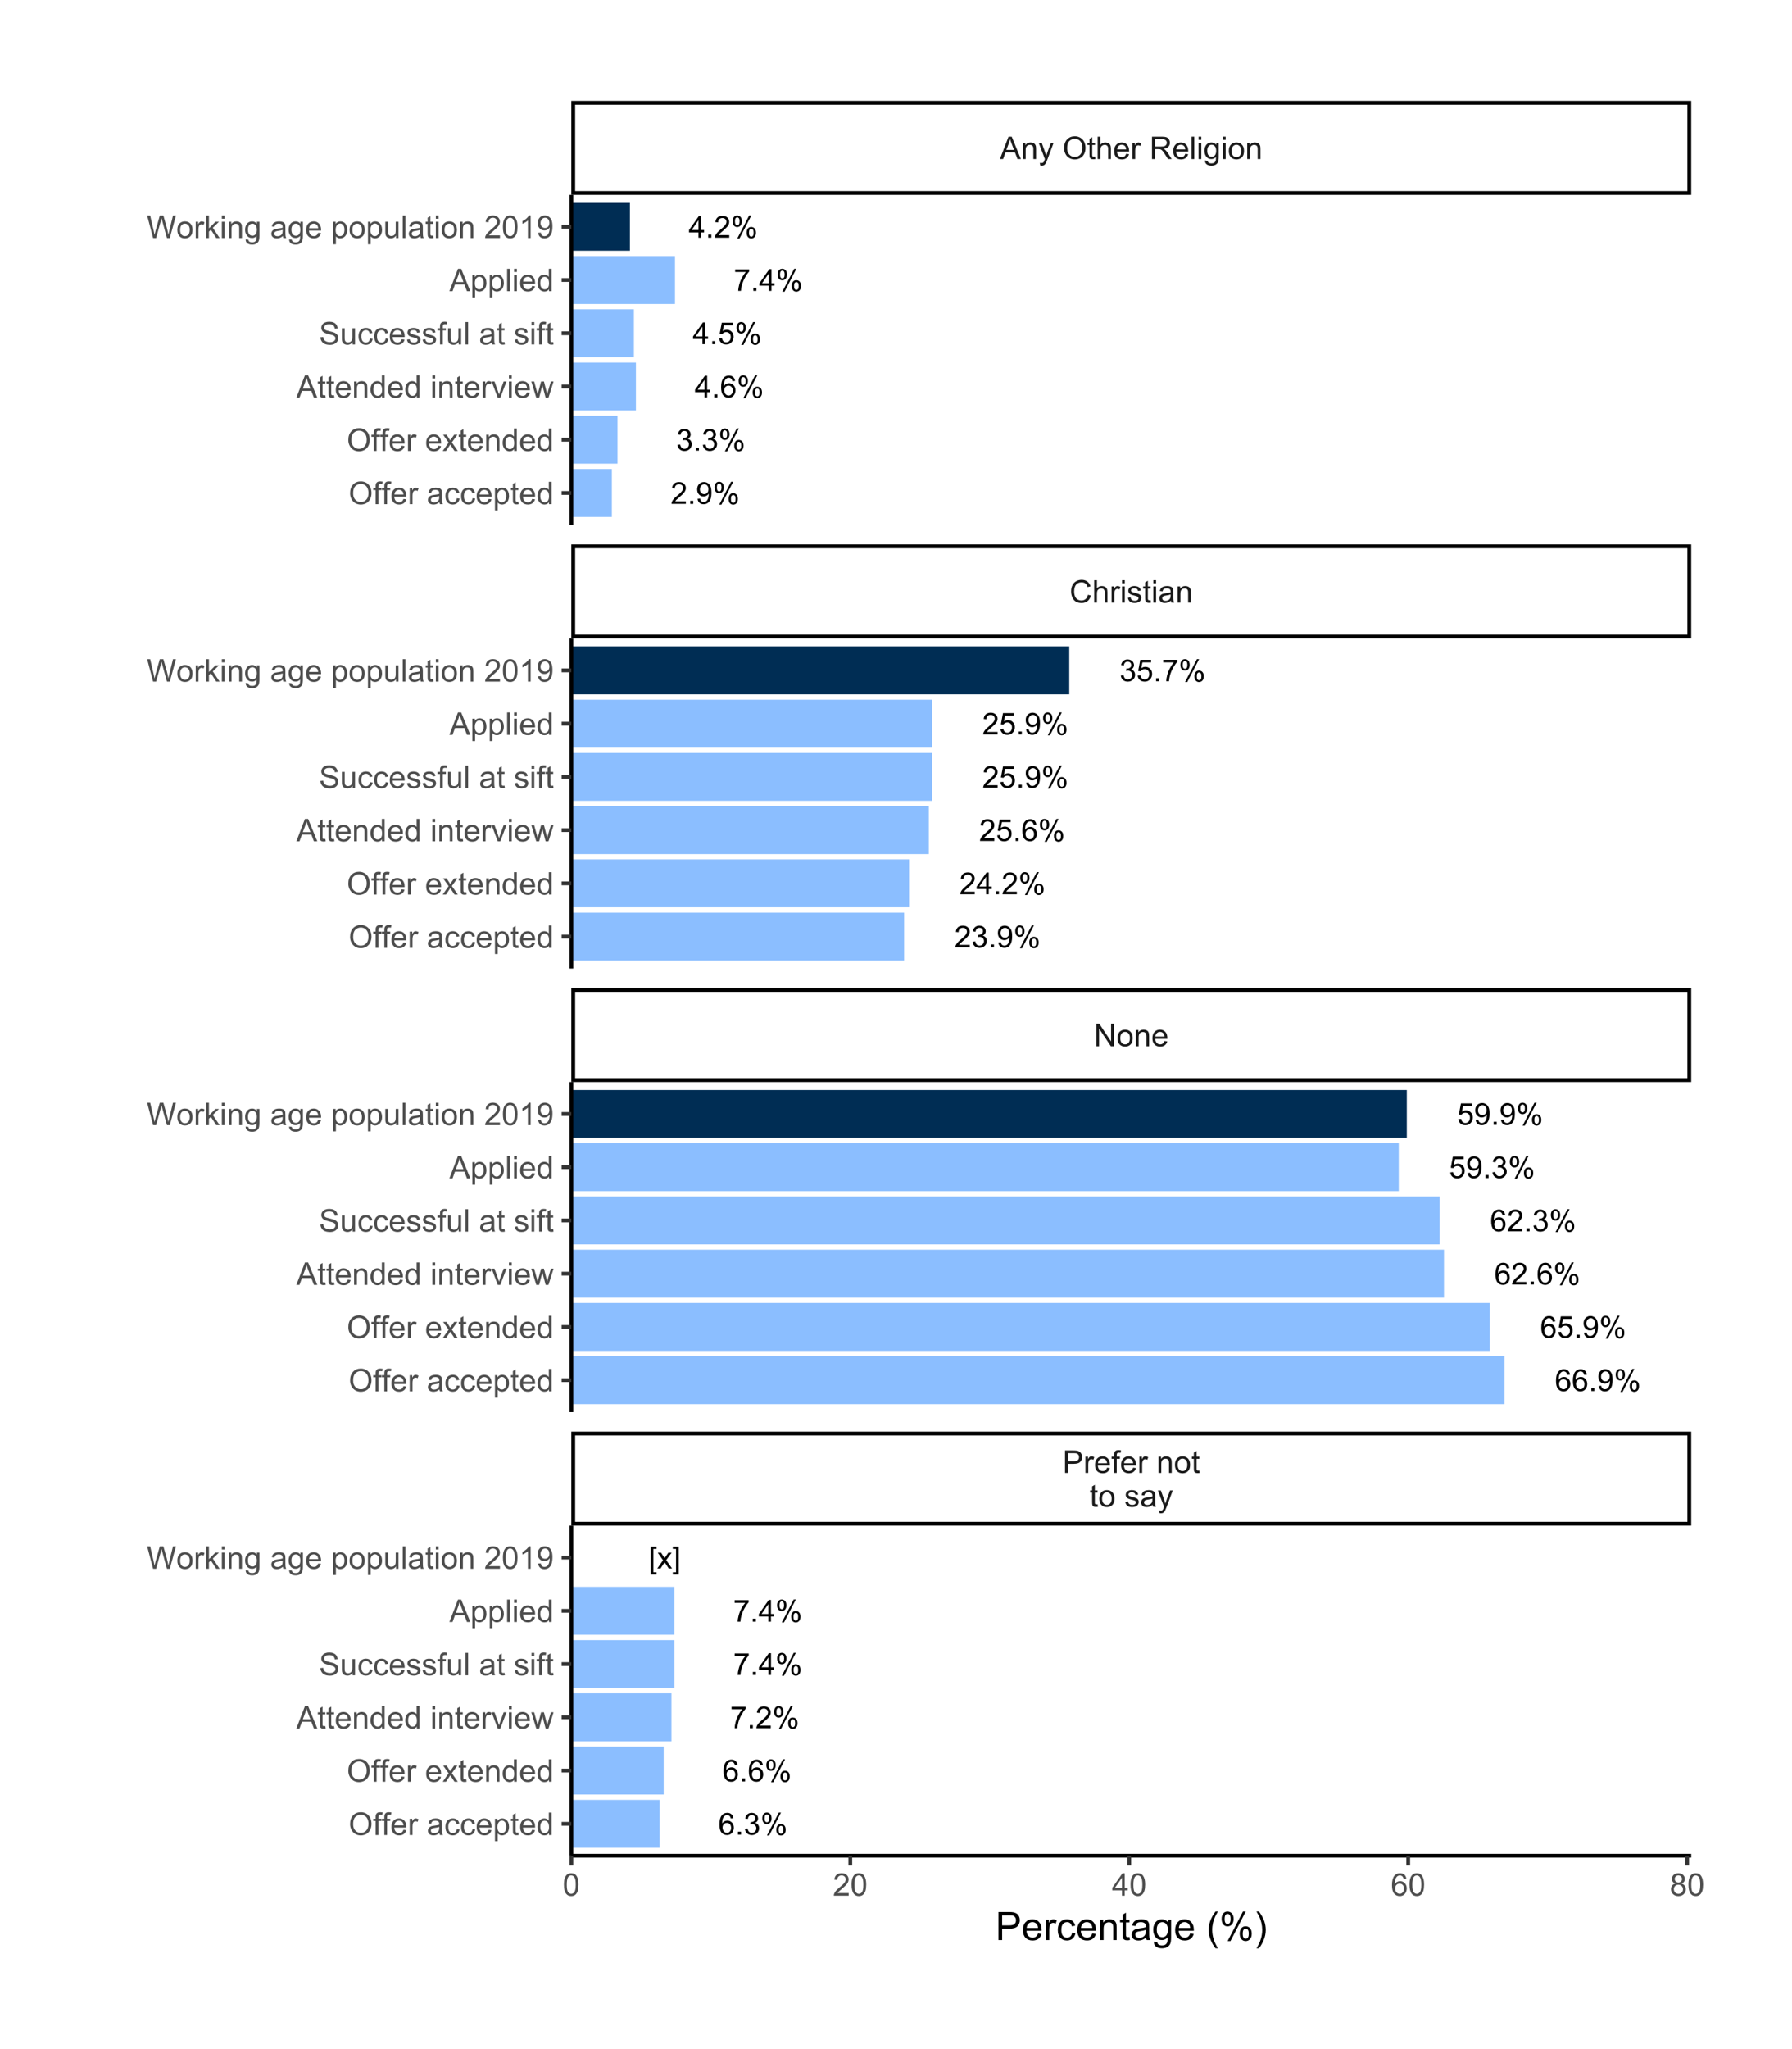 <?xml version="1.0" encoding="UTF-8"?>
<svg xmlns="http://www.w3.org/2000/svg" xmlns:xlink="http://www.w3.org/1999/xlink" width="504pt" height="576pt" viewBox="0 0 504 576" version="1.1">
<defs>
<g>
<symbol overflow="visible" id="glyph0-0">
<path style="stroke:none;" d="M 1.066 0 L 1.066 -5.336 L 5.336 -5.336 L 5.336 0 Z M 1.199 -0.133 L 5.203 -0.133 L 5.203 -5.203 L 1.199 -5.203 Z M 1.199 -0.133 "/>
</symbol>
<symbol overflow="visible" id="glyph0-1">
<path style="stroke:none;" d="M 4.297 -0.723 L 4.297 0 L 0.258 0 C 0.25 -0.18 0.277 -0.352 0.348 -0.52 C 0.445 -0.793 0.609 -1.062 0.84 -1.332 C 1.062 -1.598 1.391 -1.906 1.82 -2.258 C 2.48 -2.797 2.93 -3.23 3.168 -3.551 C 3.398 -3.871 3.516 -4.172 3.52 -4.457 C 3.516 -4.75 3.41 -5 3.199 -5.207 C 2.984 -5.41 2.707 -5.512 2.367 -5.516 C 2.004 -5.512 1.715 -5.402 1.5 -5.188 C 1.281 -4.969 1.172 -4.672 1.172 -4.289 L 0.398 -4.367 C 0.453 -4.938 0.652 -5.379 0.996 -5.684 C 1.34 -5.984 1.801 -6.133 2.383 -6.137 C 2.965 -6.133 3.43 -5.973 3.773 -5.648 C 4.117 -5.32 4.289 -4.914 4.289 -4.438 C 4.289 -4.188 4.238 -3.949 4.137 -3.715 C 4.035 -3.48 3.867 -3.23 3.641 -2.969 C 3.406 -2.707 3.023 -2.348 2.484 -1.895 C 2.031 -1.512 1.742 -1.258 1.617 -1.125 C 1.488 -0.992 1.383 -0.855 1.301 -0.723 Z M 4.297 -0.723 "/>
</symbol>
<symbol overflow="visible" id="glyph0-2">
<path style="stroke:none;" d="M 0.773 0 L 0.773 -0.855 L 1.629 -0.855 L 1.629 0 Z M 0.773 0 "/>
</symbol>
<symbol overflow="visible" id="glyph0-3">
<path style="stroke:none;" d="M 0.469 -1.414 L 1.188 -1.48 C 1.246 -1.141 1.363 -0.895 1.539 -0.742 C 1.707 -0.586 1.926 -0.508 2.199 -0.512 C 2.426 -0.508 2.629 -0.562 2.805 -0.668 C 2.977 -0.773 3.121 -0.914 3.234 -1.094 C 3.344 -1.27 3.434 -1.508 3.512 -1.809 C 3.582 -2.105 3.621 -2.41 3.625 -2.727 C 3.621 -2.758 3.621 -2.809 3.621 -2.875 C 3.473 -2.633 3.266 -2.438 3.008 -2.293 C 2.742 -2.141 2.461 -2.066 2.164 -2.07 C 1.656 -2.066 1.23 -2.25 0.879 -2.621 C 0.527 -2.984 0.352 -3.469 0.355 -4.07 C 0.352 -4.688 0.535 -5.188 0.902 -5.566 C 1.266 -5.945 1.723 -6.133 2.277 -6.137 C 2.672 -6.133 3.035 -6.027 3.363 -5.812 C 3.691 -5.598 3.941 -5.293 4.113 -4.898 C 4.285 -4.5 4.371 -3.926 4.371 -3.18 C 4.371 -2.395 4.285 -1.773 4.117 -1.312 C 3.945 -0.852 3.691 -0.5 3.359 -0.258 C 3.023 -0.016 2.633 0.105 2.184 0.105 C 1.703 0.105 1.312 -0.027 1.012 -0.293 C 0.707 -0.559 0.527 -0.93 0.469 -1.414 Z M 3.539 -4.109 C 3.539 -4.535 3.422 -4.879 3.195 -5.133 C 2.961 -5.387 2.688 -5.512 2.367 -5.516 C 2.031 -5.512 1.738 -5.375 1.496 -5.105 C 1.246 -4.828 1.125 -4.477 1.125 -4.047 C 1.125 -3.656 1.242 -3.34 1.477 -3.098 C 1.711 -2.852 2 -2.73 2.348 -2.734 C 2.691 -2.73 2.977 -2.852 3.203 -3.098 C 3.426 -3.34 3.539 -3.676 3.539 -4.109 Z M 3.539 -4.109 "/>
</symbol>
<symbol overflow="visible" id="glyph0-4">
<path style="stroke:none;" d="M 0.496 -4.645 C 0.492 -5.078 0.602 -5.449 0.824 -5.754 C 1.043 -6.059 1.363 -6.211 1.781 -6.215 C 2.164 -6.211 2.48 -6.074 2.73 -5.805 C 2.98 -5.527 3.105 -5.125 3.109 -4.598 C 3.105 -4.078 2.977 -3.68 2.727 -3.402 C 2.469 -3.121 2.156 -2.98 1.789 -2.984 C 1.414 -2.98 1.105 -3.117 0.863 -3.395 C 0.613 -3.668 0.492 -4.086 0.496 -4.645 Z M 1.801 -5.699 C 1.609 -5.695 1.453 -5.613 1.332 -5.457 C 1.207 -5.293 1.148 -4.996 1.148 -4.566 C 1.148 -4.172 1.211 -3.898 1.336 -3.738 C 1.461 -3.578 1.613 -3.496 1.801 -3.5 C 1.984 -3.496 2.141 -3.578 2.266 -3.742 C 2.387 -3.902 2.449 -4.195 2.453 -4.625 C 2.449 -5.016 2.387 -5.293 2.266 -5.457 C 2.137 -5.613 1.98 -5.695 1.801 -5.699 Z M 1.805 0.227 L 5.148 -6.215 L 5.754 -6.215 L 2.426 0.227 Z M 4.445 -1.434 C 4.441 -1.871 4.551 -2.242 4.773 -2.547 C 4.992 -2.848 5.312 -3 5.734 -3.004 C 6.113 -3 6.43 -2.863 6.688 -2.594 C 6.938 -2.316 7.066 -1.914 7.066 -1.387 C 7.066 -0.867 6.938 -0.469 6.684 -0.191 C 6.426 0.086 6.109 0.223 5.738 0.227 C 5.363 0.223 5.055 0.086 4.812 -0.188 C 4.562 -0.465 4.441 -0.879 4.445 -1.434 Z M 5.754 -2.488 C 5.566 -2.484 5.41 -2.402 5.285 -2.246 C 5.16 -2.082 5.098 -1.789 5.102 -1.359 C 5.098 -0.969 5.16 -0.691 5.289 -0.531 C 5.41 -0.371 5.562 -0.293 5.75 -0.293 C 5.938 -0.293 6.098 -0.371 6.223 -0.531 C 6.348 -0.691 6.41 -0.988 6.41 -1.418 C 6.41 -1.809 6.348 -2.082 6.223 -2.246 C 6.098 -2.402 5.941 -2.484 5.754 -2.488 Z M 5.754 -2.488 "/>
</symbol>
<symbol overflow="visible" id="glyph0-5">
<path style="stroke:none;" d="M 0.359 -1.613 L 1.109 -1.715 C 1.191 -1.285 1.34 -0.977 1.547 -0.793 C 1.754 -0.602 2.004 -0.508 2.305 -0.512 C 2.656 -0.508 2.957 -0.633 3.199 -0.879 C 3.441 -1.121 3.562 -1.422 3.562 -1.789 C 3.562 -2.129 3.449 -2.414 3.223 -2.641 C 2.996 -2.863 2.711 -2.977 2.367 -2.977 C 2.227 -2.977 2.051 -2.945 1.84 -2.891 L 1.922 -3.551 C 1.969 -3.543 2.008 -3.539 2.043 -3.543 C 2.359 -3.539 2.648 -3.621 2.906 -3.793 C 3.16 -3.957 3.285 -4.215 3.289 -4.562 C 3.285 -4.836 3.191 -5.062 3.008 -5.246 C 2.82 -5.426 2.582 -5.52 2.289 -5.52 C 1.996 -5.52 1.754 -5.426 1.559 -5.242 C 1.363 -5.059 1.238 -4.785 1.184 -4.418 L 0.434 -4.551 C 0.523 -5.051 0.73 -5.441 1.059 -5.719 C 1.383 -5.996 1.789 -6.133 2.273 -6.137 C 2.605 -6.133 2.91 -6.062 3.191 -5.922 C 3.469 -5.777 3.684 -5.582 3.836 -5.336 C 3.98 -5.086 4.055 -4.824 4.059 -4.547 C 4.055 -4.281 3.984 -4.039 3.844 -3.824 C 3.703 -3.605 3.492 -3.434 3.219 -3.309 C 3.574 -3.223 3.855 -3.051 4.059 -2.789 C 4.258 -2.527 4.359 -2.199 4.359 -1.805 C 4.359 -1.27 4.164 -0.816 3.773 -0.445 C 3.383 -0.078 2.891 0.105 2.301 0.109 C 1.762 0.105 1.316 -0.051 0.965 -0.371 C 0.609 -0.688 0.406 -1.102 0.359 -1.613 Z M 0.359 -1.613 "/>
</symbol>
<symbol overflow="visible" id="glyph0-6">
<path style="stroke:none;" d="M 2.758 0 L 2.758 -1.465 L 0.109 -1.465 L 0.109 -2.152 L 2.898 -6.109 L 3.508 -6.109 L 3.508 -2.152 L 4.336 -2.152 L 4.336 -1.465 L 3.508 -1.465 L 3.508 0 Z M 2.758 -2.152 L 2.758 -4.906 L 0.848 -2.152 Z M 2.758 -2.152 "/>
</symbol>
<symbol overflow="visible" id="glyph0-7">
<path style="stroke:none;" d="M 4.246 -4.613 L 3.5 -4.555 C 3.43 -4.844 3.336 -5.059 3.219 -5.199 C 3.012 -5.41 2.762 -5.52 2.469 -5.52 C 2.227 -5.52 2.02 -5.449 1.84 -5.316 C 1.602 -5.141 1.414 -4.891 1.277 -4.562 C 1.141 -4.23 1.07 -3.762 1.066 -3.152 C 1.246 -3.426 1.465 -3.629 1.73 -3.762 C 1.988 -3.895 2.262 -3.961 2.551 -3.965 C 3.047 -3.961 3.473 -3.777 3.828 -3.41 C 4.176 -3.043 4.352 -2.566 4.355 -1.984 C 4.352 -1.598 4.27 -1.242 4.105 -0.914 C 3.938 -0.586 3.711 -0.332 3.426 -0.156 C 3.133 0.02 2.805 0.105 2.441 0.105 C 1.812 0.105 1.301 -0.121 0.91 -0.582 C 0.512 -1.039 0.316 -1.801 0.32 -2.859 C 0.316 -4.039 0.535 -4.895 0.977 -5.434 C 1.355 -5.898 1.867 -6.133 2.512 -6.137 C 2.992 -6.133 3.387 -6 3.695 -5.73 C 4 -5.461 4.184 -5.086 4.246 -4.613 Z M 1.184 -1.98 C 1.184 -1.723 1.238 -1.473 1.348 -1.238 C 1.457 -0.996 1.609 -0.816 1.809 -0.695 C 2.004 -0.57 2.211 -0.508 2.43 -0.512 C 2.746 -0.508 3.02 -0.637 3.246 -0.895 C 3.473 -1.148 3.586 -1.496 3.59 -1.938 C 3.586 -2.355 3.473 -2.688 3.25 -2.934 C 3.023 -3.176 2.742 -3.297 2.402 -3.301 C 2.059 -3.297 1.77 -3.176 1.535 -2.934 C 1.301 -2.688 1.184 -2.371 1.184 -1.98 Z M 1.184 -1.98 "/>
</symbol>
<symbol overflow="visible" id="glyph0-8">
<path style="stroke:none;" d="M 0.355 -1.602 L 1.141 -1.668 C 1.199 -1.281 1.336 -0.992 1.547 -0.801 C 1.758 -0.605 2.012 -0.508 2.316 -0.512 C 2.676 -0.508 2.984 -0.645 3.234 -0.918 C 3.484 -1.188 3.609 -1.551 3.609 -2.004 C 3.609 -2.434 3.488 -2.77 3.246 -3.016 C 3.004 -3.262 2.688 -3.387 2.305 -3.387 C 2.059 -3.387 1.84 -3.332 1.648 -3.223 C 1.453 -3.113 1.301 -2.969 1.191 -2.797 L 0.488 -2.887 L 1.078 -6.027 L 4.117 -6.027 L 4.117 -5.309 L 1.68 -5.309 L 1.352 -3.668 C 1.715 -3.922 2.098 -4.047 2.504 -4.051 C 3.035 -4.047 3.488 -3.863 3.855 -3.496 C 4.223 -3.125 4.406 -2.648 4.406 -2.07 C 4.406 -1.516 4.242 -1.039 3.922 -0.637 C 3.527 -0.141 2.992 0.105 2.316 0.105 C 1.758 0.105 1.305 -0.047 0.957 -0.359 C 0.602 -0.668 0.402 -1.082 0.355 -1.602 Z M 0.355 -1.602 "/>
</symbol>
<symbol overflow="visible" id="glyph0-9">
<path style="stroke:none;" d="M 0.402 -5.309 L 0.402 -6.031 L 4.359 -6.031 L 4.359 -5.449 C 3.969 -5.035 3.582 -4.484 3.203 -3.797 C 2.816 -3.109 2.52 -2.402 2.316 -1.68 C 2.164 -1.168 2.07 -0.609 2.031 0 L 1.258 0 C 1.262 -0.48 1.355 -1.059 1.539 -1.742 C 1.719 -2.418 1.977 -3.074 2.316 -3.711 C 2.652 -4.34 3.016 -4.875 3.398 -5.309 Z M 0.402 -5.309 "/>
</symbol>
<symbol overflow="visible" id="glyph0-10">
<path style="stroke:none;" d="M 0.578 1.695 L 0.578 -6.109 L 2.234 -6.109 L 2.234 -5.488 L 1.328 -5.488 L 1.328 1.074 L 2.234 1.074 L 2.234 1.695 Z M 0.578 1.695 "/>
</symbol>
<symbol overflow="visible" id="glyph0-11">
<path style="stroke:none;" d="M 0.062 0 L 1.68 -2.301 L 0.184 -4.426 L 1.121 -4.426 L 1.801 -3.387 C 1.926 -3.191 2.031 -3.023 2.109 -2.891 C 2.23 -3.07 2.34 -3.234 2.445 -3.379 L 3.191 -4.426 L 4.09 -4.426 L 2.559 -2.344 L 4.207 0 L 3.285 0 L 2.375 -1.375 L 2.133 -1.746 L 0.973 0 Z M 0.062 0 "/>
</symbol>
<symbol overflow="visible" id="glyph0-12">
<path style="stroke:none;" d="M 1.816 1.695 L 0.164 1.695 L 0.164 1.074 L 1.066 1.074 L 1.066 -5.488 L 0.164 -5.488 L 0.164 -6.109 L 1.816 -6.109 Z M 1.816 1.695 "/>
</symbol>
<symbol overflow="visible" id="glyph1-0">
<path style="stroke:none;" d="M 1.102 0 L 1.102 -5.5 L 5.5 -5.5 L 5.5 0 Z M 1.238 -0.137 L 5.363 -0.137 L 5.363 -5.363 L 1.238 -5.363 Z M 1.238 -0.137 "/>
</symbol>
<symbol overflow="visible" id="glyph1-1">
<path style="stroke:none;" d="M 0.68 0 L 0.68 -6.301 L 3.055 -6.301 C 3.469 -6.297 3.789 -6.277 4.012 -6.238 C 4.32 -6.184 4.578 -6.086 4.789 -5.941 C 4.996 -5.797 5.168 -5.594 5.297 -5.336 C 5.422 -5.074 5.484 -4.789 5.488 -4.477 C 5.484 -3.941 5.312 -3.488 4.977 -3.117 C 4.633 -2.746 4.02 -2.559 3.129 -2.562 L 1.512 -2.562 L 1.512 0 Z M 1.512 -3.305 L 3.141 -3.305 C 3.68 -3.305 4.062 -3.402 4.289 -3.605 C 4.516 -3.801 4.629 -4.086 4.629 -4.453 C 4.629 -4.715 4.559 -4.938 4.426 -5.129 C 4.289 -5.312 4.117 -5.438 3.902 -5.5 C 3.762 -5.535 3.5 -5.555 3.125 -5.555 L 1.512 -5.555 Z M 1.512 -3.305 "/>
</symbol>
<symbol overflow="visible" id="glyph1-2">
<path style="stroke:none;" d="M 0.57 0 L 0.57 -4.562 L 1.266 -4.562 L 1.266 -3.871 C 1.445 -4.191 1.609 -4.406 1.758 -4.512 C 1.906 -4.613 2.07 -4.664 2.258 -4.668 C 2.516 -4.664 2.781 -4.582 3.051 -4.418 L 2.785 -3.699 C 2.59 -3.809 2.402 -3.867 2.219 -3.867 C 2.047 -3.867 1.895 -3.816 1.762 -3.715 C 1.625 -3.613 1.527 -3.473 1.473 -3.293 C 1.383 -3.016 1.34 -2.715 1.344 -2.391 L 1.344 0 Z M 0.57 0 "/>
</symbol>
<symbol overflow="visible" id="glyph1-3">
<path style="stroke:none;" d="M 3.703 -1.469 L 4.504 -1.371 C 4.375 -0.902 4.141 -0.539 3.801 -0.285 C 3.461 -0.027 3.027 0.098 2.496 0.102 C 1.828 0.098 1.297 -0.102 0.906 -0.512 C 0.512 -0.918 0.316 -1.496 0.32 -2.242 C 0.316 -3.008 0.516 -3.605 0.914 -4.031 C 1.309 -4.453 1.82 -4.664 2.453 -4.668 C 3.059 -4.664 3.555 -4.457 3.945 -4.043 C 4.328 -3.629 4.523 -3.043 4.527 -2.289 C 4.523 -2.242 4.523 -2.176 4.523 -2.086 L 1.121 -2.086 C 1.145 -1.582 1.289 -1.195 1.547 -0.93 C 1.801 -0.66 2.117 -0.527 2.5 -0.531 C 2.781 -0.527 3.023 -0.602 3.227 -0.754 C 3.426 -0.902 3.586 -1.141 3.703 -1.469 Z M 1.164 -2.719 L 3.711 -2.719 C 3.672 -3.102 3.578 -3.387 3.422 -3.582 C 3.172 -3.879 2.852 -4.031 2.461 -4.031 C 2.105 -4.031 1.805 -3.91 1.566 -3.672 C 1.32 -3.434 1.188 -3.117 1.164 -2.719 Z M 1.164 -2.719 "/>
</symbol>
<symbol overflow="visible" id="glyph1-4">
<path style="stroke:none;" d="M 0.766 0 L 0.766 -3.961 L 0.082 -3.961 L 0.082 -4.562 L 0.766 -4.562 L 0.766 -5.047 C 0.762 -5.352 0.789 -5.582 0.848 -5.73 C 0.918 -5.93 1.047 -6.09 1.238 -6.219 C 1.422 -6.34 1.688 -6.402 2.027 -6.406 C 2.246 -6.402 2.484 -6.379 2.75 -6.328 L 2.633 -5.656 C 2.469 -5.68 2.32 -5.695 2.18 -5.699 C 1.945 -5.695 1.777 -5.645 1.68 -5.547 C 1.582 -5.445 1.535 -5.258 1.535 -4.984 L 1.535 -4.562 L 2.422 -4.562 L 2.422 -3.961 L 1.535 -3.961 L 1.535 0 Z M 0.766 0 "/>
</symbol>
<symbol overflow="visible" id="glyph1-5">
<path style="stroke:none;" d=""/>
</symbol>
<symbol overflow="visible" id="glyph1-6">
<path style="stroke:none;" d="M 0.578 0 L 0.578 -4.562 L 1.277 -4.562 L 1.277 -3.914 C 1.609 -4.414 2.09 -4.664 2.727 -4.668 C 3 -4.664 3.254 -4.613 3.484 -4.52 C 3.715 -4.418 3.887 -4.289 4.004 -4.129 C 4.113 -3.969 4.195 -3.777 4.246 -3.559 C 4.273 -3.41 4.289 -3.16 4.289 -2.805 L 4.289 0 L 3.516 0 L 3.516 -2.777 C 3.516 -3.09 3.484 -3.324 3.426 -3.484 C 3.363 -3.637 3.258 -3.762 3.105 -3.855 C 2.949 -3.949 2.77 -3.996 2.566 -3.996 C 2.234 -3.996 1.949 -3.891 1.711 -3.68 C 1.469 -3.469 1.348 -3.07 1.352 -2.492 L 1.352 0 Z M 0.578 0 "/>
</symbol>
<symbol overflow="visible" id="glyph1-7">
<path style="stroke:none;" d="M 0.293 -2.281 C 0.293 -3.125 0.527 -3.754 0.996 -4.16 C 1.387 -4.496 1.863 -4.664 2.434 -4.668 C 3.059 -4.664 3.57 -4.457 3.969 -4.051 C 4.363 -3.637 4.562 -3.07 4.566 -2.348 C 4.562 -1.758 4.477 -1.297 4.301 -0.961 C 4.125 -0.625 3.867 -0.363 3.535 -0.176 C 3.195 0.008 2.828 0.098 2.434 0.102 C 1.789 0.098 1.273 -0.102 0.883 -0.512 C 0.488 -0.918 0.293 -1.508 0.293 -2.281 Z M 1.086 -2.281 C 1.082 -1.695 1.211 -1.258 1.469 -0.969 C 1.723 -0.672 2.043 -0.527 2.434 -0.531 C 2.812 -0.527 3.133 -0.672 3.391 -0.969 C 3.645 -1.258 3.773 -1.707 3.773 -2.309 C 3.773 -2.871 3.645 -3.297 3.387 -3.59 C 3.129 -3.879 2.809 -4.023 2.434 -4.027 C 2.043 -4.023 1.723 -3.879 1.469 -3.594 C 1.211 -3.301 1.082 -2.863 1.086 -2.281 Z M 1.086 -2.281 "/>
</symbol>
<symbol overflow="visible" id="glyph1-8">
<path style="stroke:none;" d="M 2.27 -0.691 L 2.379 -0.008 C 2.16 0.039 1.965 0.059 1.797 0.059 C 1.512 0.059 1.293 0.016 1.141 -0.074 C 0.984 -0.16 0.875 -0.277 0.816 -0.422 C 0.75 -0.566 0.719 -0.871 0.723 -1.336 L 0.723 -3.961 L 0.156 -3.961 L 0.156 -4.562 L 0.723 -4.562 L 0.723 -5.695 L 1.492 -6.156 L 1.492 -4.562 L 2.27 -4.562 L 2.27 -3.961 L 1.492 -3.961 L 1.492 -1.293 C 1.488 -1.07 1.5 -0.93 1.531 -0.867 C 1.555 -0.805 1.602 -0.754 1.664 -0.715 C 1.727 -0.676 1.812 -0.656 1.93 -0.66 C 2.012 -0.656 2.125 -0.668 2.27 -0.691 Z M 2.27 -0.691 "/>
</symbol>
<symbol overflow="visible" id="glyph1-9">
<path style="stroke:none;" d="M 0.27 -1.363 L 1.035 -1.484 C 1.078 -1.172 1.199 -0.938 1.395 -0.777 C 1.59 -0.609 1.863 -0.527 2.219 -0.531 C 2.57 -0.527 2.832 -0.602 3.008 -0.75 C 3.176 -0.895 3.262 -1.062 3.266 -1.258 C 3.262 -1.43 3.188 -1.566 3.039 -1.672 C 2.93 -1.734 2.664 -1.824 2.246 -1.934 C 1.676 -2.074 1.285 -2.195 1.066 -2.305 C 0.848 -2.406 0.68 -2.551 0.566 -2.738 C 0.453 -2.918 0.398 -3.125 0.398 -3.352 C 0.398 -3.555 0.445 -3.742 0.539 -3.914 C 0.633 -4.086 0.758 -4.23 0.918 -4.348 C 1.039 -4.434 1.203 -4.508 1.41 -4.574 C 1.617 -4.633 1.84 -4.664 2.078 -4.668 C 2.434 -4.664 2.75 -4.613 3.023 -4.512 C 3.293 -4.406 3.492 -4.266 3.621 -4.09 C 3.75 -3.914 3.84 -3.68 3.891 -3.387 L 3.133 -3.281 C 3.098 -3.516 2.996 -3.699 2.832 -3.832 C 2.664 -3.965 2.434 -4.031 2.137 -4.031 C 1.777 -4.031 1.523 -3.973 1.375 -3.855 C 1.223 -3.738 1.148 -3.598 1.148 -3.441 C 1.148 -3.34 1.18 -3.25 1.242 -3.172 C 1.305 -3.086 1.402 -3.02 1.539 -2.965 C 1.613 -2.934 1.84 -2.867 2.223 -2.766 C 2.766 -2.617 3.148 -2.496 3.367 -2.406 C 3.582 -2.312 3.75 -2.176 3.875 -2 C 3.996 -1.82 4.059 -1.602 4.062 -1.34 C 4.059 -1.078 3.984 -0.836 3.836 -0.609 C 3.684 -0.383 3.465 -0.207 3.184 -0.082 C 2.895 0.039 2.574 0.098 2.223 0.102 C 1.625 0.098 1.172 -0.02 0.863 -0.266 C 0.551 -0.508 0.355 -0.875 0.27 -1.363 Z M 0.27 -1.363 "/>
</symbol>
<symbol overflow="visible" id="glyph1-10">
<path style="stroke:none;" d="M 3.559 -0.562 C 3.27 -0.32 2.996 -0.148 2.73 -0.047 C 2.465 0.051 2.18 0.098 1.879 0.102 C 1.375 0.098 0.988 -0.02 0.719 -0.266 C 0.449 -0.508 0.316 -0.82 0.316 -1.203 C 0.316 -1.422 0.367 -1.629 0.469 -1.816 C 0.57 -2 0.703 -2.148 0.871 -2.262 C 1.031 -2.371 1.215 -2.453 1.426 -2.516 C 1.574 -2.551 1.805 -2.59 2.113 -2.629 C 2.734 -2.703 3.195 -2.793 3.492 -2.895 C 3.492 -3 3.492 -3.066 3.496 -3.098 C 3.492 -3.41 3.418 -3.633 3.277 -3.766 C 3.074 -3.938 2.781 -4.023 2.398 -4.027 C 2.031 -4.023 1.762 -3.961 1.59 -3.836 C 1.414 -3.707 1.289 -3.48 1.207 -3.16 L 0.453 -3.262 C 0.516 -3.582 0.629 -3.844 0.789 -4.043 C 0.945 -4.242 1.172 -4.395 1.473 -4.504 C 1.77 -4.609 2.117 -4.664 2.508 -4.668 C 2.898 -4.664 3.215 -4.617 3.457 -4.527 C 3.699 -4.434 3.879 -4.32 3.996 -4.184 C 4.109 -4.043 4.188 -3.867 4.238 -3.656 C 4.258 -3.523 4.27 -3.285 4.273 -2.945 L 4.273 -1.914 C 4.27 -1.191 4.289 -0.734 4.324 -0.547 C 4.355 -0.352 4.418 -0.172 4.52 0 L 3.711 0 C 3.629 -0.16 3.578 -0.348 3.559 -0.562 Z M 3.492 -2.289 C 3.211 -2.172 2.789 -2.074 2.23 -2 C 1.91 -1.949 1.684 -1.898 1.555 -1.844 C 1.422 -1.785 1.32 -1.699 1.25 -1.59 C 1.176 -1.477 1.141 -1.355 1.145 -1.227 C 1.141 -1.016 1.219 -0.844 1.379 -0.707 C 1.531 -0.57 1.762 -0.504 2.062 -0.504 C 2.359 -0.504 2.621 -0.566 2.855 -0.699 C 3.086 -0.824 3.258 -1.004 3.367 -1.234 C 3.449 -1.406 3.492 -1.664 3.492 -2.008 Z M 3.492 -2.289 "/>
</symbol>
<symbol overflow="visible" id="glyph1-11">
<path style="stroke:none;" d="M 0.547 1.758 L 0.461 1.031 C 0.629 1.078 0.777 1.102 0.902 1.102 C 1.074 1.102 1.211 1.07 1.312 1.016 C 1.414 0.953 1.5 0.875 1.57 0.773 C 1.617 0.695 1.695 0.504 1.805 0.199 C 1.82 0.152 1.844 0.086 1.875 0.008 L 0.141 -4.562 L 0.977 -4.562 L 1.926 -1.922 C 2.047 -1.586 2.156 -1.23 2.258 -0.863 C 2.344 -1.215 2.449 -1.562 2.574 -1.902 L 3.551 -4.562 L 4.324 -4.562 L 2.586 0.078 C 2.398 0.574 2.254 0.922 2.152 1.113 C 2.012 1.367 1.855 1.551 1.68 1.672 C 1.5 1.789 1.289 1.852 1.043 1.852 C 0.895 1.852 0.727 1.82 0.547 1.758 Z M 0.547 1.758 "/>
</symbol>
<symbol overflow="visible" id="glyph1-12">
<path style="stroke:none;" d="M 0.672 0 L 0.672 -6.301 L 1.527 -6.301 L 4.836 -1.352 L 4.836 -6.301 L 5.633 -6.301 L 5.633 0 L 4.777 0 L 1.469 -4.949 L 1.469 0 Z M 0.672 0 "/>
</symbol>
<symbol overflow="visible" id="glyph1-13">
<path style="stroke:none;" d="M 5.172 -2.207 L 6.008 -2 C 5.828 -1.312 5.516 -0.789 5.062 -0.43 C 4.609 -0.07 4.055 0.105 3.398 0.109 C 2.719 0.105 2.164 -0.031 1.742 -0.305 C 1.312 -0.582 0.988 -0.98 0.77 -1.508 C 0.543 -2.027 0.434 -2.59 0.438 -3.195 C 0.434 -3.848 0.559 -4.422 0.812 -4.91 C 1.062 -5.398 1.418 -5.77 1.883 -6.023 C 2.344 -6.277 2.855 -6.402 3.41 -6.406 C 4.039 -6.402 4.566 -6.242 5 -5.926 C 5.426 -5.602 5.727 -5.152 5.898 -4.57 L 5.078 -4.379 C 4.93 -4.832 4.719 -5.168 4.441 -5.379 C 4.164 -5.59 3.812 -5.695 3.395 -5.695 C 2.906 -5.695 2.504 -5.578 2.18 -5.344 C 1.852 -5.109 1.621 -4.797 1.492 -4.41 C 1.359 -4.016 1.293 -3.613 1.297 -3.203 C 1.293 -2.664 1.371 -2.195 1.531 -1.797 C 1.684 -1.395 1.926 -1.098 2.258 -0.902 C 2.586 -0.703 2.945 -0.602 3.332 -0.605 C 3.797 -0.602 4.191 -0.738 4.516 -1.008 C 4.836 -1.277 5.055 -1.676 5.172 -2.207 Z M 5.172 -2.207 "/>
</symbol>
<symbol overflow="visible" id="glyph1-14">
<path style="stroke:none;" d="M 0.578 0 L 0.578 -6.301 L 1.352 -6.301 L 1.352 -4.039 C 1.711 -4.453 2.168 -4.664 2.719 -4.668 C 3.055 -4.664 3.348 -4.598 3.602 -4.465 C 3.848 -4.332 4.027 -4.148 4.137 -3.914 C 4.242 -3.68 4.293 -3.336 4.297 -2.891 L 4.297 0 L 3.523 0 L 3.523 -2.891 C 3.52 -3.273 3.438 -3.555 3.27 -3.734 C 3.102 -3.906 2.863 -3.996 2.562 -4 C 2.328 -3.996 2.113 -3.938 1.914 -3.82 C 1.711 -3.703 1.566 -3.543 1.48 -3.34 C 1.391 -3.137 1.348 -2.855 1.352 -2.496 L 1.352 0 Z M 0.578 0 "/>
</symbol>
<symbol overflow="visible" id="glyph1-15">
<path style="stroke:none;" d="M 0.586 -5.41 L 0.586 -6.301 L 1.359 -6.301 L 1.359 -5.41 Z M 0.586 0 L 0.586 -4.562 L 1.359 -4.562 L 1.359 0 Z M 0.586 0 "/>
</symbol>
<symbol overflow="visible" id="glyph1-16">
<path style="stroke:none;" d="M -0.012 0 L 2.406 -6.301 L 3.305 -6.301 L 5.883 0 L 4.934 0 L 4.199 -1.906 L 1.562 -1.906 L 0.871 0 Z M 1.805 -2.586 L 3.941 -2.586 L 3.281 -4.332 C 3.078 -4.855 2.93 -5.293 2.836 -5.637 C 2.754 -5.23 2.641 -4.828 2.496 -4.434 Z M 1.805 -2.586 "/>
</symbol>
<symbol overflow="visible" id="glyph1-17">
<path style="stroke:none;" d="M 0.426 -3.066 C 0.422 -4.109 0.703 -4.93 1.266 -5.523 C 1.828 -6.113 2.551 -6.41 3.441 -6.41 C 4.02 -6.41 4.543 -6.27 5.012 -5.992 C 5.477 -5.715 5.836 -5.328 6.082 -4.832 C 6.324 -4.332 6.445 -3.77 6.449 -3.141 C 6.445 -2.5 6.316 -1.926 6.062 -1.426 C 5.801 -0.918 5.434 -0.539 4.965 -0.281 C 4.488 -0.023 3.98 0.105 3.438 0.109 C 2.84 0.105 2.309 -0.035 1.848 -0.32 C 1.379 -0.605 1.027 -0.996 0.785 -1.496 C 0.543 -1.988 0.422 -2.512 0.426 -3.066 Z M 1.285 -3.055 C 1.281 -2.293 1.484 -1.695 1.895 -1.262 C 2.301 -0.82 2.816 -0.602 3.434 -0.605 C 4.059 -0.602 4.574 -0.824 4.98 -1.266 C 5.387 -1.707 5.59 -2.332 5.59 -3.145 C 5.59 -3.656 5.5 -4.105 5.328 -4.488 C 5.152 -4.871 4.902 -5.168 4.57 -5.379 C 4.234 -5.59 3.859 -5.695 3.445 -5.695 C 2.855 -5.695 2.348 -5.492 1.922 -5.086 C 1.496 -4.68 1.281 -4 1.285 -3.055 Z M 1.285 -3.055 "/>
</symbol>
<symbol overflow="visible" id="glyph1-18">
<path style="stroke:none;" d="M 0.691 0 L 0.691 -6.301 L 3.484 -6.301 C 4.043 -6.297 4.469 -6.242 4.766 -6.129 C 5.055 -6.016 5.289 -5.816 5.465 -5.531 C 5.637 -5.242 5.723 -4.926 5.727 -4.582 C 5.723 -4.133 5.578 -3.754 5.293 -3.449 C 5 -3.141 4.555 -2.945 3.953 -2.867 C 4.172 -2.758 4.34 -2.652 4.457 -2.551 C 4.695 -2.324 4.926 -2.047 5.148 -1.715 L 6.242 0 L 5.195 0 L 4.359 -1.312 C 4.117 -1.688 3.914 -1.977 3.758 -2.18 C 3.598 -2.379 3.457 -2.516 3.336 -2.598 C 3.207 -2.676 3.082 -2.734 2.957 -2.766 C 2.859 -2.785 2.703 -2.793 2.492 -2.797 L 1.527 -2.797 L 1.527 0 Z M 1.527 -3.52 L 3.316 -3.52 C 3.699 -3.516 3.996 -3.555 4.211 -3.637 C 4.422 -3.711 4.586 -3.836 4.699 -4.012 C 4.809 -4.184 4.863 -4.375 4.867 -4.582 C 4.863 -4.879 4.754 -5.121 4.543 -5.312 C 4.324 -5.504 3.984 -5.602 3.52 -5.602 L 1.527 -5.602 Z M 1.527 -3.52 "/>
</symbol>
<symbol overflow="visible" id="glyph1-19">
<path style="stroke:none;" d="M 0.562 0 L 0.562 -6.301 L 1.336 -6.301 L 1.336 0 Z M 0.562 0 "/>
</symbol>
<symbol overflow="visible" id="glyph1-20">
<path style="stroke:none;" d="M 0.438 0.379 L 1.191 0.488 C 1.219 0.719 1.309 0.891 1.453 0.996 C 1.645 1.137 1.906 1.207 2.238 1.211 C 2.598 1.207 2.871 1.137 3.066 0.996 C 3.258 0.852 3.391 0.648 3.465 0.395 C 3.5 0.234 3.52 -0.094 3.52 -0.598 C 3.18 -0.199 2.758 0 2.258 0 C 1.625 0 1.141 -0.227 0.801 -0.68 C 0.453 -1.133 0.281 -1.676 0.285 -2.309 C 0.281 -2.742 0.359 -3.141 0.52 -3.512 C 0.676 -3.879 0.906 -4.164 1.207 -4.367 C 1.504 -4.562 1.855 -4.664 2.262 -4.668 C 2.797 -4.664 3.238 -4.445 3.594 -4.012 L 3.594 -4.562 L 4.305 -4.562 L 4.305 -0.617 C 4.301 0.094 4.227 0.594 4.086 0.891 C 3.938 1.188 3.711 1.422 3.398 1.594 C 3.086 1.766 2.699 1.852 2.242 1.852 C 1.695 1.852 1.254 1.727 0.922 1.484 C 0.586 1.234 0.426 0.867 0.438 0.379 Z M 1.078 -2.363 C 1.078 -1.762 1.195 -1.324 1.434 -1.051 C 1.672 -0.773 1.969 -0.637 2.328 -0.641 C 2.68 -0.637 2.98 -0.773 3.223 -1.051 C 3.461 -1.32 3.578 -1.75 3.582 -2.336 C 3.578 -2.895 3.457 -3.316 3.211 -3.602 C 2.961 -3.883 2.66 -4.023 2.316 -4.027 C 1.969 -4.023 1.676 -3.883 1.438 -3.605 C 1.195 -3.324 1.078 -2.91 1.078 -2.363 Z M 1.078 -2.363 "/>
</symbol>
<symbol overflow="visible" id="glyph1-21">
<path style="stroke:none;" d="M 0.367 -3.105 C 0.363 -3.848 0.438 -4.445 0.594 -4.902 C 0.742 -5.355 0.973 -5.707 1.277 -5.953 C 1.578 -6.199 1.957 -6.32 2.418 -6.324 C 2.754 -6.32 3.051 -6.254 3.309 -6.121 C 3.562 -5.984 3.773 -5.789 3.938 -5.531 C 4.102 -5.273 4.23 -4.961 4.328 -4.594 C 4.422 -4.227 4.469 -3.73 4.473 -3.105 C 4.469 -2.367 4.395 -1.77 4.242 -1.316 C 4.09 -0.859 3.863 -0.508 3.562 -0.262 C 3.258 -0.016 2.875 0.105 2.418 0.109 C 1.809 0.105 1.332 -0.109 0.988 -0.547 C 0.57 -1.066 0.363 -1.922 0.367 -3.105 Z M 1.16 -3.105 C 1.16 -2.07 1.281 -1.379 1.523 -1.039 C 1.766 -0.695 2.062 -0.527 2.418 -0.527 C 2.773 -0.527 3.074 -0.699 3.316 -1.043 C 3.559 -1.387 3.68 -2.074 3.68 -3.105 C 3.68 -4.145 3.559 -4.832 3.316 -5.172 C 3.074 -5.512 2.77 -5.684 2.41 -5.684 C 2.051 -5.684 1.77 -5.531 1.559 -5.234 C 1.293 -4.844 1.16 -4.137 1.16 -3.105 Z M 1.16 -3.105 "/>
</symbol>
<symbol overflow="visible" id="glyph1-22">
<path style="stroke:none;" d="M 4.43 -0.742 L 4.43 0 L 0.266 0 C 0.258 -0.188 0.289 -0.367 0.355 -0.539 C 0.461 -0.82 0.629 -1.098 0.863 -1.375 C 1.094 -1.648 1.434 -1.965 1.879 -2.328 C 2.562 -2.887 3.023 -3.332 3.266 -3.664 C 3.5 -3.988 3.621 -4.301 3.625 -4.594 C 3.621 -4.898 3.512 -5.156 3.297 -5.367 C 3.074 -5.578 2.789 -5.684 2.441 -5.684 C 2.066 -5.684 1.77 -5.57 1.547 -5.348 C 1.32 -5.125 1.207 -4.816 1.207 -4.422 L 0.414 -4.504 C 0.465 -5.094 0.668 -5.543 1.027 -5.855 C 1.379 -6.164 1.855 -6.32 2.457 -6.324 C 3.059 -6.32 3.539 -6.152 3.891 -5.82 C 4.242 -5.484 4.418 -5.07 4.422 -4.578 C 4.418 -4.32 4.367 -4.074 4.266 -3.832 C 4.164 -3.59 3.992 -3.332 3.754 -3.062 C 3.512 -2.793 3.113 -2.426 2.562 -1.957 C 2.094 -1.566 1.797 -1.301 1.664 -1.16 C 1.531 -1.02 1.422 -0.879 1.34 -0.742 Z M 4.43 -0.742 "/>
</symbol>
<symbol overflow="visible" id="glyph1-23">
<path style="stroke:none;" d="M 2.844 0 L 2.844 -1.508 L 0.113 -1.508 L 0.113 -2.219 L 2.988 -6.301 L 3.617 -6.301 L 3.617 -2.219 L 4.469 -2.219 L 4.469 -1.508 L 3.617 -1.508 L 3.617 0 Z M 2.844 -2.219 L 2.844 -5.059 L 0.871 -2.219 Z M 2.844 -2.219 "/>
</symbol>
<symbol overflow="visible" id="glyph1-24">
<path style="stroke:none;" d="M 4.379 -4.758 L 3.609 -4.695 C 3.539 -4.996 3.441 -5.219 3.316 -5.359 C 3.105 -5.574 2.848 -5.684 2.543 -5.688 C 2.297 -5.684 2.078 -5.617 1.895 -5.484 C 1.648 -5.305 1.457 -5.043 1.32 -4.703 C 1.176 -4.363 1.105 -3.879 1.102 -3.25 C 1.285 -3.531 1.512 -3.742 1.781 -3.879 C 2.051 -4.016 2.332 -4.082 2.629 -4.086 C 3.141 -4.082 3.578 -3.895 3.945 -3.516 C 4.305 -3.137 4.488 -2.645 4.492 -2.047 C 4.488 -1.648 4.402 -1.281 4.234 -0.941 C 4.062 -0.602 3.828 -0.34 3.531 -0.16 C 3.23 0.02 2.895 0.105 2.52 0.109 C 1.871 0.105 1.344 -0.129 0.941 -0.602 C 0.531 -1.074 0.328 -1.855 0.332 -2.949 C 0.328 -4.16 0.551 -5.047 1.004 -5.602 C 1.395 -6.082 1.926 -6.32 2.59 -6.324 C 3.086 -6.32 3.492 -6.184 3.809 -5.906 C 4.125 -5.629 4.312 -5.246 4.379 -4.758 Z M 1.219 -2.039 C 1.219 -1.773 1.273 -1.516 1.387 -1.273 C 1.5 -1.027 1.66 -0.844 1.863 -0.719 C 2.066 -0.59 2.277 -0.527 2.504 -0.527 C 2.828 -0.527 3.109 -0.656 3.348 -0.922 C 3.578 -1.184 3.695 -1.543 3.699 -2 C 3.695 -2.43 3.582 -2.773 3.352 -3.027 C 3.117 -3.273 2.824 -3.398 2.477 -3.402 C 2.121 -3.398 1.824 -3.273 1.582 -3.027 C 1.34 -2.773 1.219 -2.445 1.219 -2.039 Z M 1.219 -2.039 "/>
</symbol>
<symbol overflow="visible" id="glyph1-25">
<path style="stroke:none;" d="M 1.555 -3.418 C 1.23 -3.531 0.992 -3.699 0.84 -3.918 C 0.684 -4.133 0.609 -4.395 0.609 -4.699 C 0.609 -5.156 0.773 -5.539 1.102 -5.855 C 1.43 -6.164 1.867 -6.32 2.418 -6.324 C 2.969 -6.32 3.41 -6.16 3.746 -5.844 C 4.078 -5.523 4.246 -5.137 4.25 -4.68 C 4.246 -4.387 4.172 -4.133 4.02 -3.918 C 3.863 -3.699 3.629 -3.531 3.32 -3.418 C 3.707 -3.285 4 -3.082 4.203 -2.805 C 4.402 -2.52 4.504 -2.184 4.508 -1.801 C 4.504 -1.258 4.312 -0.805 3.934 -0.441 C 3.551 -0.074 3.051 0.105 2.434 0.109 C 1.809 0.105 1.309 -0.074 0.926 -0.441 C 0.543 -0.809 0.352 -1.27 0.355 -1.82 C 0.352 -2.23 0.457 -2.574 0.668 -2.852 C 0.875 -3.125 1.168 -3.312 1.555 -3.418 Z M 1.402 -4.727 C 1.398 -4.426 1.496 -4.184 1.688 -3.996 C 1.879 -3.805 2.129 -3.707 2.438 -3.711 C 2.734 -3.707 2.977 -3.801 3.168 -3.992 C 3.355 -4.176 3.449 -4.406 3.453 -4.684 C 3.449 -4.965 3.352 -5.203 3.16 -5.398 C 2.961 -5.586 2.719 -5.684 2.43 -5.688 C 2.129 -5.684 1.883 -5.59 1.691 -5.402 C 1.496 -5.215 1.398 -4.988 1.402 -4.727 Z M 1.152 -1.816 C 1.148 -1.598 1.199 -1.383 1.309 -1.176 C 1.41 -0.969 1.566 -0.809 1.773 -0.695 C 1.98 -0.582 2.203 -0.527 2.441 -0.527 C 2.809 -0.527 3.113 -0.645 3.355 -0.883 C 3.594 -1.121 3.715 -1.426 3.719 -1.793 C 3.715 -2.164 3.59 -2.469 3.344 -2.715 C 3.094 -2.957 2.785 -3.082 2.414 -3.082 C 2.051 -3.082 1.75 -2.961 1.512 -2.719 C 1.27 -2.477 1.148 -2.176 1.152 -1.816 Z M 1.152 -1.816 "/>
</symbol>
<symbol overflow="visible" id="glyph1-26">
<path style="stroke:none;" d="M 3.559 -1.672 L 4.32 -1.574 C 4.234 -1.047 4.023 -0.637 3.68 -0.34 C 3.336 -0.047 2.914 0.098 2.418 0.102 C 1.793 0.098 1.293 -0.102 0.914 -0.508 C 0.531 -0.914 0.34 -1.5 0.344 -2.266 C 0.34 -2.754 0.422 -3.184 0.586 -3.559 C 0.75 -3.926 0.996 -4.203 1.332 -4.391 C 1.664 -4.57 2.027 -4.664 2.422 -4.668 C 2.914 -4.664 3.32 -4.539 3.641 -4.289 C 3.953 -4.039 4.156 -3.684 4.246 -3.223 L 3.492 -3.105 C 3.422 -3.41 3.293 -3.641 3.113 -3.797 C 2.926 -3.953 2.707 -4.031 2.453 -4.031 C 2.062 -4.031 1.746 -3.891 1.504 -3.609 C 1.258 -3.328 1.137 -2.887 1.141 -2.285 C 1.137 -1.672 1.254 -1.227 1.492 -0.949 C 1.723 -0.668 2.027 -0.527 2.41 -0.531 C 2.711 -0.527 2.965 -0.621 3.172 -0.809 C 3.371 -0.996 3.5 -1.281 3.559 -1.672 Z M 3.559 -1.672 "/>
</symbol>
<symbol overflow="visible" id="glyph1-27">
<path style="stroke:none;" d="M 0.578 1.75 L 0.578 -4.562 L 1.285 -4.562 L 1.285 -3.969 C 1.449 -4.199 1.637 -4.375 1.848 -4.492 C 2.051 -4.605 2.305 -4.664 2.609 -4.668 C 2.992 -4.664 3.336 -4.562 3.637 -4.367 C 3.934 -4.164 4.16 -3.883 4.312 -3.516 C 4.465 -3.148 4.539 -2.746 4.543 -2.316 C 4.539 -1.848 4.457 -1.43 4.289 -1.055 C 4.121 -0.68 3.875 -0.391 3.559 -0.195 C 3.238 0.004 2.902 0.098 2.551 0.102 C 2.289 0.098 2.059 0.047 1.855 -0.059 C 1.648 -0.168 1.48 -0.305 1.352 -0.473 L 1.352 1.75 Z M 1.281 -2.258 C 1.277 -1.664 1.395 -1.23 1.637 -0.953 C 1.871 -0.668 2.16 -0.527 2.5 -0.531 C 2.84 -0.527 3.133 -0.672 3.383 -0.969 C 3.625 -1.258 3.75 -1.711 3.75 -2.32 C 3.75 -2.898 3.629 -3.332 3.391 -3.625 C 3.152 -3.914 2.867 -4.059 2.535 -4.062 C 2.203 -4.059 1.91 -3.906 1.66 -3.598 C 1.402 -3.289 1.277 -2.84 1.281 -2.258 Z M 1.281 -2.258 "/>
</symbol>
<symbol overflow="visible" id="glyph1-28">
<path style="stroke:none;" d="M 3.539 0 L 3.539 -0.574 C 3.25 -0.125 2.824 0.098 2.266 0.102 C 1.898 0.098 1.562 0 1.262 -0.199 C 0.953 -0.398 0.719 -0.676 0.551 -1.039 C 0.383 -1.395 0.297 -1.809 0.301 -2.277 C 0.297 -2.73 0.375 -3.145 0.527 -3.516 C 0.68 -3.887 0.906 -4.172 1.211 -4.371 C 1.512 -4.566 1.852 -4.664 2.23 -4.668 C 2.5 -4.664 2.746 -4.605 2.965 -4.492 C 3.18 -4.375 3.352 -4.223 3.488 -4.039 L 3.488 -6.301 L 4.258 -6.301 L 4.258 0 Z M 1.094 -2.277 C 1.09 -1.691 1.215 -1.254 1.465 -0.965 C 1.711 -0.672 2 -0.527 2.336 -0.531 C 2.672 -0.527 2.961 -0.664 3.199 -0.945 C 3.434 -1.219 3.551 -1.641 3.555 -2.211 C 3.551 -2.832 3.43 -3.293 3.191 -3.586 C 2.949 -3.879 2.652 -4.023 2.305 -4.027 C 1.957 -4.023 1.672 -3.883 1.441 -3.605 C 1.207 -3.32 1.09 -2.879 1.094 -2.277 Z M 1.094 -2.277 "/>
</symbol>
<symbol overflow="visible" id="glyph1-29">
<path style="stroke:none;" d="M 0.062 0 L 1.73 -2.371 L 0.188 -4.562 L 1.156 -4.562 L 1.855 -3.492 C 1.984 -3.289 2.09 -3.117 2.176 -2.98 C 2.297 -3.168 2.414 -3.336 2.523 -3.484 L 3.293 -4.562 L 4.215 -4.562 L 2.637 -2.414 L 4.336 0 L 3.387 0 L 2.449 -1.418 L 2.199 -1.801 L 1 0 Z M 0.062 0 "/>
</symbol>
<symbol overflow="visible" id="glyph1-30">
<path style="stroke:none;" d="M 1.848 0 L 0.113 -4.562 L 0.93 -4.562 L 1.906 -1.832 C 2.008 -1.531 2.105 -1.223 2.199 -0.91 C 2.266 -1.148 2.363 -1.438 2.488 -1.777 L 3.504 -4.562 L 4.297 -4.562 L 2.57 0 Z M 1.848 0 "/>
</symbol>
<symbol overflow="visible" id="glyph1-31">
<path style="stroke:none;" d="M 1.422 0 L 0.027 -4.562 L 0.824 -4.562 L 1.551 -1.93 L 1.82 -0.949 C 1.832 -0.996 1.91 -1.309 2.059 -1.891 L 2.785 -4.562 L 3.578 -4.562 L 4.262 -1.918 L 4.492 -1.043 L 4.754 -1.926 L 5.535 -4.562 L 6.285 -4.562 L 4.859 0 L 4.055 0 L 3.332 -2.734 L 3.152 -3.512 L 2.23 0 Z M 1.422 0 "/>
</symbol>
<symbol overflow="visible" id="glyph1-32">
<path style="stroke:none;" d="M 0.395 -2.023 L 1.18 -2.094 C 1.215 -1.773 1.305 -1.516 1.441 -1.316 C 1.574 -1.113 1.785 -0.949 2.074 -0.828 C 2.359 -0.699 2.68 -0.637 3.043 -0.641 C 3.355 -0.637 3.637 -0.684 3.883 -0.781 C 4.125 -0.875 4.305 -1.008 4.426 -1.172 C 4.543 -1.336 4.605 -1.516 4.605 -1.711 C 4.605 -1.906 4.547 -2.078 4.434 -2.227 C 4.316 -2.375 4.129 -2.5 3.867 -2.602 C 3.695 -2.664 3.32 -2.766 2.746 -2.906 C 2.164 -3.047 1.758 -3.176 1.531 -3.301 C 1.227 -3.453 1.004 -3.648 0.855 -3.887 C 0.707 -4.117 0.633 -4.379 0.637 -4.672 C 0.633 -4.984 0.723 -5.281 0.906 -5.562 C 1.082 -5.836 1.344 -6.047 1.695 -6.191 C 2.039 -6.332 2.426 -6.402 2.852 -6.406 C 3.316 -6.402 3.73 -6.328 4.09 -6.18 C 4.445 -6.027 4.719 -5.805 4.91 -5.516 C 5.102 -5.219 5.203 -4.891 5.219 -4.523 L 4.422 -4.465 C 4.375 -4.863 4.23 -5.164 3.984 -5.367 C 3.734 -5.57 3.367 -5.672 2.887 -5.672 C 2.383 -5.672 2.016 -5.578 1.785 -5.395 C 1.555 -5.207 1.441 -4.984 1.441 -4.727 C 1.441 -4.496 1.52 -4.309 1.684 -4.168 C 1.84 -4.02 2.262 -3.871 2.941 -3.719 C 3.617 -3.562 4.082 -3.43 4.336 -3.316 C 4.703 -3.145 4.973 -2.93 5.148 -2.672 C 5.32 -2.414 5.406 -2.113 5.41 -1.777 C 5.406 -1.441 5.312 -1.129 5.121 -0.832 C 4.93 -0.535 4.652 -0.301 4.293 -0.137 C 3.93 0.027 3.527 0.105 3.082 0.109 C 2.512 0.105 2.031 0.023 1.648 -0.141 C 1.258 -0.305 0.957 -0.555 0.742 -0.891 C 0.52 -1.223 0.402 -1.598 0.395 -2.023 Z M 0.395 -2.023 "/>
</symbol>
<symbol overflow="visible" id="glyph1-33">
<path style="stroke:none;" d="M 3.57 0 L 3.57 -0.672 C 3.211 -0.156 2.73 0.098 2.121 0.102 C 1.852 0.098 1.598 0.051 1.367 -0.051 C 1.133 -0.152 0.961 -0.281 0.848 -0.441 C 0.734 -0.594 0.656 -0.785 0.609 -1.016 C 0.578 -1.164 0.562 -1.406 0.562 -1.734 L 0.562 -4.562 L 1.336 -4.562 L 1.336 -2.031 C 1.336 -1.625 1.352 -1.352 1.383 -1.215 C 1.43 -1.008 1.531 -0.848 1.691 -0.734 C 1.848 -0.617 2.043 -0.562 2.277 -0.562 C 2.508 -0.562 2.727 -0.621 2.93 -0.738 C 3.133 -0.855 3.273 -1.016 3.359 -1.227 C 3.441 -1.43 3.484 -1.727 3.488 -2.117 L 3.488 -4.562 L 4.262 -4.562 L 4.262 0 Z M 3.57 0 "/>
</symbol>
<symbol overflow="visible" id="glyph1-34">
<path style="stroke:none;" d="M 1.777 0 L 0.109 -6.301 L 0.961 -6.301 L 1.922 -2.172 C 2.023 -1.734 2.109 -1.305 2.188 -0.883 C 2.344 -1.551 2.438 -1.938 2.469 -2.047 L 3.668 -6.301 L 4.676 -6.301 L 5.578 -3.109 C 5.805 -2.316 5.965 -1.574 6.066 -0.883 C 6.145 -1.277 6.25 -1.734 6.383 -2.25 L 7.371 -6.301 L 8.207 -6.301 L 6.48 0 L 5.676 0 L 4.348 -4.801 C 4.234 -5.199 4.168 -5.445 4.152 -5.539 C 4.082 -5.246 4.02 -5 3.965 -4.801 L 2.629 0 Z M 1.777 0 "/>
</symbol>
<symbol overflow="visible" id="glyph1-35">
<path style="stroke:none;" d="M 0.586 0 L 0.586 -6.301 L 1.359 -6.301 L 1.359 -2.707 L 3.188 -4.562 L 4.188 -4.562 L 2.445 -2.871 L 4.367 0 L 3.41 0 L 1.902 -2.332 L 1.359 -1.809 L 1.359 0 Z M 0.586 0 "/>
</symbol>
<symbol overflow="visible" id="glyph1-36">
<path style="stroke:none;" d="M 3.277 0 L 2.504 0 L 2.504 -4.93 C 2.316 -4.75 2.074 -4.574 1.773 -4.395 C 1.469 -4.215 1.195 -4.082 0.957 -3.996 L 0.957 -4.742 C 1.387 -4.941 1.766 -5.188 2.09 -5.48 C 2.414 -5.77 2.645 -6.051 2.781 -6.324 L 3.277 -6.324 Z M 3.277 0 "/>
</symbol>
<symbol overflow="visible" id="glyph1-37">
<path style="stroke:none;" d="M 0.48 -1.457 L 1.227 -1.527 C 1.285 -1.172 1.406 -0.918 1.586 -0.762 C 1.762 -0.605 1.988 -0.527 2.27 -0.527 C 2.504 -0.527 2.715 -0.582 2.895 -0.691 C 3.074 -0.801 3.219 -0.945 3.336 -1.129 C 3.445 -1.309 3.543 -1.555 3.621 -1.863 C 3.699 -2.172 3.738 -2.484 3.738 -2.809 C 3.738 -2.84 3.734 -2.895 3.734 -2.965 C 3.578 -2.715 3.367 -2.512 3.102 -2.363 C 2.828 -2.207 2.539 -2.133 2.23 -2.137 C 1.707 -2.133 1.266 -2.32 0.906 -2.703 C 0.543 -3.078 0.363 -3.578 0.367 -4.199 C 0.363 -4.836 0.551 -5.348 0.93 -5.738 C 1.305 -6.125 1.777 -6.32 2.348 -6.324 C 2.754 -6.32 3.129 -6.211 3.469 -5.992 C 3.809 -5.77 4.066 -5.457 4.242 -5.051 C 4.418 -4.641 4.504 -4.047 4.508 -3.277 C 4.504 -2.469 4.418 -1.828 4.246 -1.355 C 4.07 -0.875 3.809 -0.512 3.465 -0.266 C 3.117 -0.016 2.715 0.105 2.25 0.109 C 1.758 0.105 1.355 -0.027 1.043 -0.301 C 0.73 -0.574 0.543 -0.961 0.48 -1.457 Z M 3.648 -4.238 C 3.645 -4.676 3.527 -5.027 3.293 -5.293 C 3.055 -5.551 2.77 -5.684 2.441 -5.684 C 2.094 -5.684 1.793 -5.543 1.543 -5.262 C 1.285 -4.98 1.16 -4.617 1.16 -4.172 C 1.16 -3.77 1.281 -3.441 1.523 -3.195 C 1.766 -2.941 2.062 -2.816 2.418 -2.82 C 2.773 -2.816 3.066 -2.941 3.301 -3.195 C 3.527 -3.441 3.645 -3.789 3.648 -4.238 Z M 3.648 -4.238 "/>
</symbol>
<symbol overflow="visible" id="glyph2-0">
<path style="stroke:none;" d="M 1.375 0 L 1.375 -6.875 L 6.875 -6.875 L 6.875 0 Z M 1.547 -0.172 L 6.703 -0.172 L 6.703 -6.703 L 1.547 -6.703 Z M 1.547 -0.172 "/>
</symbol>
<symbol overflow="visible" id="glyph2-1">
<path style="stroke:none;" d="M 0.848 0 L 0.848 -7.875 L 3.82 -7.875 C 4.34 -7.875 4.738 -7.848 5.016 -7.797 C 5.402 -7.73 5.727 -7.609 5.988 -7.43 C 6.25 -7.25 6.461 -6.996 6.621 -6.672 C 6.777 -6.344 6.855 -5.984 6.859 -5.598 C 6.855 -4.926 6.641 -4.359 6.219 -3.898 C 5.789 -3.43 5.02 -3.199 3.91 -3.203 L 1.891 -3.203 L 1.891 0 Z M 1.891 -4.129 L 3.926 -4.129 C 4.598 -4.125 5.074 -4.25 5.359 -4.504 C 5.641 -4.754 5.781 -5.105 5.785 -5.562 C 5.781 -5.891 5.699 -6.176 5.535 -6.41 C 5.367 -6.645 5.148 -6.797 4.875 -6.875 C 4.699 -6.918 4.375 -6.941 3.906 -6.945 L 1.891 -6.945 Z M 1.891 -4.129 "/>
</symbol>
<symbol overflow="visible" id="glyph2-2">
<path style="stroke:none;" d="M 4.629 -1.836 L 5.629 -1.715 C 5.469 -1.125 5.176 -0.672 4.75 -0.352 C 4.324 -0.031 3.781 0.129 3.121 0.129 C 2.281 0.129 1.617 -0.125 1.133 -0.641 C 0.641 -1.152 0.398 -1.875 0.402 -2.805 C 0.398 -3.762 0.645 -4.504 1.145 -5.035 C 1.637 -5.562 2.277 -5.828 3.066 -5.832 C 3.824 -5.828 4.449 -5.57 4.934 -5.051 C 5.418 -4.531 5.66 -3.801 5.66 -2.863 C 5.66 -2.805 5.656 -2.719 5.656 -2.605 L 1.402 -2.605 C 1.434 -1.977 1.613 -1.496 1.934 -1.164 C 2.25 -0.828 2.645 -0.66 3.125 -0.664 C 3.477 -0.66 3.781 -0.754 4.031 -0.945 C 4.281 -1.129 4.48 -1.426 4.629 -1.836 Z M 1.457 -3.398 L 4.641 -3.398 C 4.598 -3.879 4.473 -4.238 4.273 -4.48 C 3.961 -4.852 3.562 -5.039 3.078 -5.039 C 2.629 -5.039 2.258 -4.891 1.957 -4.594 C 1.652 -4.297 1.484 -3.898 1.457 -3.398 Z M 1.457 -3.398 "/>
</symbol>
<symbol overflow="visible" id="glyph2-3">
<path style="stroke:none;" d="M 0.715 0 L 0.715 -5.703 L 1.586 -5.703 L 1.586 -4.84 C 1.805 -5.242 2.008 -5.508 2.199 -5.637 C 2.383 -5.766 2.59 -5.828 2.82 -5.832 C 3.141 -5.828 3.473 -5.727 3.812 -5.523 L 3.48 -4.625 C 3.242 -4.762 3.004 -4.832 2.773 -4.836 C 2.555 -4.832 2.363 -4.77 2.199 -4.645 C 2.027 -4.516 1.91 -4.34 1.844 -4.113 C 1.73 -3.77 1.676 -3.391 1.68 -2.984 L 1.68 0 Z M 0.715 0 "/>
</symbol>
<symbol overflow="visible" id="glyph2-4">
<path style="stroke:none;" d="M 4.445 -2.09 L 5.398 -1.965 C 5.289 -1.309 5.023 -0.797 4.598 -0.426 C 4.168 -0.055 3.645 0.129 3.023 0.129 C 2.242 0.129 1.613 -0.125 1.141 -0.637 C 0.664 -1.145 0.426 -1.875 0.43 -2.832 C 0.426 -3.441 0.527 -3.98 0.734 -4.445 C 0.938 -4.906 1.25 -5.254 1.668 -5.484 C 2.082 -5.715 2.535 -5.828 3.031 -5.832 C 3.645 -5.828 4.152 -5.672 4.547 -5.363 C 4.941 -5.047 5.191 -4.602 5.305 -4.027 L 4.367 -3.883 C 4.273 -4.262 4.117 -4.551 3.891 -4.746 C 3.664 -4.941 3.387 -5.039 3.066 -5.039 C 2.574 -5.039 2.18 -4.863 1.879 -4.516 C 1.57 -4.164 1.418 -3.613 1.422 -2.859 C 1.418 -2.09 1.566 -1.531 1.863 -1.184 C 2.156 -0.836 2.539 -0.66 3.012 -0.664 C 3.391 -0.66 3.707 -0.777 3.961 -1.012 C 4.215 -1.242 4.375 -1.602 4.445 -2.09 Z M 4.445 -2.09 "/>
</symbol>
<symbol overflow="visible" id="glyph2-5">
<path style="stroke:none;" d="M 0.727 0 L 0.727 -5.703 L 1.594 -5.703 L 1.594 -4.895 C 2.012 -5.516 2.617 -5.828 3.41 -5.832 C 3.754 -5.828 4.066 -5.766 4.355 -5.645 C 4.641 -5.52 4.859 -5.359 5.004 -5.16 C 5.145 -4.957 5.242 -4.719 5.305 -4.445 C 5.336 -4.266 5.355 -3.953 5.359 -3.508 L 5.359 0 L 4.395 0 L 4.395 -3.469 C 4.395 -3.863 4.355 -4.156 4.281 -4.352 C 4.203 -4.543 4.07 -4.699 3.879 -4.82 C 3.688 -4.934 3.461 -4.992 3.207 -4.996 C 2.793 -4.992 2.438 -4.859 2.141 -4.602 C 1.836 -4.336 1.688 -3.844 1.691 -3.117 L 1.691 0 Z M 0.727 0 "/>
</symbol>
<symbol overflow="visible" id="glyph2-6">
<path style="stroke:none;" d="M 2.836 -0.863 L 2.977 -0.012 C 2.703 0.043 2.457 0.07 2.246 0.074 C 1.891 0.07 1.621 0.02 1.43 -0.09 C 1.234 -0.199 1.098 -0.348 1.02 -0.527 C 0.941 -0.707 0.902 -1.086 0.902 -1.672 L 0.902 -4.953 L 0.195 -4.953 L 0.195 -5.703 L 0.902 -5.703 L 0.902 -7.117 L 1.863 -7.695 L 1.863 -5.703 L 2.836 -5.703 L 2.836 -4.953 L 1.863 -4.953 L 1.863 -1.617 C 1.863 -1.34 1.879 -1.16 1.914 -1.086 C 1.945 -1.004 2 -0.941 2.078 -0.898 C 2.152 -0.848 2.262 -0.824 2.41 -0.828 C 2.516 -0.824 2.66 -0.836 2.836 -0.863 Z M 2.836 -0.863 "/>
</symbol>
<symbol overflow="visible" id="glyph2-7">
<path style="stroke:none;" d="M 4.445 -0.703 C 4.086 -0.398 3.742 -0.184 3.414 -0.059 C 3.082 0.066 2.727 0.129 2.348 0.129 C 1.719 0.129 1.238 -0.023 0.902 -0.328 C 0.566 -0.633 0.398 -1.023 0.398 -1.504 C 0.398 -1.781 0.461 -2.035 0.586 -2.27 C 0.711 -2.496 0.875 -2.684 1.086 -2.824 C 1.289 -2.965 1.523 -3.07 1.781 -3.141 C 1.969 -3.191 2.254 -3.238 2.641 -3.289 C 3.418 -3.375 3.992 -3.488 4.367 -3.621 C 4.367 -3.754 4.371 -3.836 4.371 -3.871 C 4.371 -4.266 4.277 -4.543 4.098 -4.703 C 3.848 -4.918 3.48 -5.027 2.996 -5.031 C 2.539 -5.027 2.203 -4.949 1.988 -4.793 C 1.77 -4.633 1.609 -4.352 1.508 -3.949 L 0.562 -4.078 C 0.648 -4.48 0.789 -4.805 0.988 -5.055 C 1.184 -5.301 1.469 -5.492 1.844 -5.629 C 2.215 -5.762 2.645 -5.828 3.137 -5.832 C 3.621 -5.828 4.02 -5.773 4.324 -5.66 C 4.629 -5.543 4.852 -5.398 4.996 -5.227 C 5.137 -5.055 5.238 -4.836 5.297 -4.57 C 5.328 -4.406 5.344 -4.109 5.344 -3.68 L 5.344 -2.391 C 5.344 -1.492 5.363 -0.922 5.406 -0.684 C 5.445 -0.445 5.527 -0.219 5.648 0 L 4.641 0 C 4.539 -0.199 4.473 -0.434 4.445 -0.703 Z M 4.367 -2.863 C 4.012 -2.719 3.488 -2.598 2.789 -2.496 C 2.391 -2.438 2.105 -2.371 1.941 -2.301 C 1.773 -2.227 1.648 -2.121 1.562 -1.988 C 1.473 -1.848 1.43 -1.695 1.43 -1.531 C 1.43 -1.27 1.527 -1.055 1.723 -0.887 C 1.918 -0.711 2.203 -0.625 2.578 -0.629 C 2.949 -0.625 3.277 -0.707 3.57 -0.871 C 3.859 -1.031 4.074 -1.254 4.211 -1.543 C 4.312 -1.754 4.363 -2.078 4.367 -2.508 Z M 4.367 -2.863 "/>
</symbol>
<symbol overflow="visible" id="glyph2-8">
<path style="stroke:none;" d="M 0.547 0.473 L 1.488 0.613 C 1.527 0.898 1.637 1.109 1.816 1.246 C 2.055 1.422 2.379 1.512 2.797 1.516 C 3.242 1.512 3.59 1.422 3.832 1.246 C 4.074 1.062 4.238 0.812 4.328 0.492 C 4.379 0.297 4.402 -0.113 4.398 -0.746 C 3.973 -0.246 3.445 0 2.82 0 C 2.031 0 1.426 -0.281 1 -0.848 C 0.566 -1.41 0.352 -2.09 0.355 -2.883 C 0.352 -3.426 0.449 -3.926 0.648 -4.391 C 0.844 -4.848 1.129 -5.203 1.504 -5.457 C 1.875 -5.703 2.316 -5.828 2.824 -5.832 C 3.496 -5.828 4.051 -5.559 4.492 -5.016 L 4.492 -5.703 L 5.383 -5.703 L 5.383 -0.773 C 5.379 0.113 5.289 0.742 5.109 1.113 C 4.93 1.484 4.641 1.777 4.25 1.992 C 3.855 2.207 3.375 2.312 2.805 2.316 C 2.121 2.312 1.57 2.16 1.152 1.855 C 0.734 1.547 0.531 1.086 0.547 0.473 Z M 1.348 -2.953 C 1.348 -2.203 1.496 -1.656 1.793 -1.316 C 2.09 -0.969 2.461 -0.797 2.91 -0.801 C 3.352 -0.797 3.723 -0.969 4.027 -1.312 C 4.324 -1.656 4.477 -2.191 4.48 -2.922 C 4.477 -3.617 4.32 -4.145 4.016 -4.5 C 3.703 -4.852 3.332 -5.027 2.895 -5.031 C 2.465 -5.027 2.098 -4.852 1.797 -4.508 C 1.496 -4.156 1.348 -3.641 1.348 -2.953 Z M 1.348 -2.953 "/>
</symbol>
<symbol overflow="visible" id="glyph2-9">
<path style="stroke:none;" d=""/>
</symbol>
<symbol overflow="visible" id="glyph2-10">
<path style="stroke:none;" d="M 2.574 2.316 C 2.035 1.637 1.586 0.852 1.219 -0.047 C 0.848 -0.949 0.66 -1.883 0.664 -2.852 C 0.66 -3.699 0.801 -4.516 1.078 -5.301 C 1.398 -6.203 1.895 -7.105 2.574 -8.008 L 3.266 -8.008 C 2.828 -7.262 2.543 -6.73 2.406 -6.414 C 2.184 -5.918 2.012 -5.402 1.891 -4.867 C 1.734 -4.195 1.656 -3.523 1.66 -2.848 C 1.656 -1.121 2.191 0.598 3.266 2.316 Z M 2.574 2.316 "/>
</symbol>
<symbol overflow="visible" id="glyph2-11">
<path style="stroke:none;" d="M 0.641 -5.984 C 0.637 -6.543 0.777 -7.023 1.062 -7.418 C 1.344 -7.809 1.754 -8.004 2.293 -8.008 C 2.785 -8.004 3.195 -7.828 3.52 -7.477 C 3.844 -7.125 4.008 -6.605 4.008 -5.926 C 4.008 -5.254 3.844 -4.742 3.516 -4.383 C 3.188 -4.023 2.781 -3.844 2.305 -3.844 C 1.824 -3.844 1.43 -4.02 1.113 -4.375 C 0.797 -4.73 0.637 -5.266 0.641 -5.984 Z M 2.32 -7.344 C 2.078 -7.34 1.879 -7.238 1.723 -7.031 C 1.562 -6.82 1.48 -6.438 1.484 -5.887 C 1.48 -5.379 1.562 -5.023 1.723 -4.82 C 1.883 -4.613 2.082 -4.512 2.32 -4.512 C 2.562 -4.512 2.762 -4.613 2.926 -4.82 C 3.082 -5.027 3.164 -5.406 3.164 -5.961 C 3.164 -6.469 3.082 -6.828 2.922 -7.035 C 2.758 -7.238 2.559 -7.34 2.32 -7.344 Z M 2.324 0.289 L 6.633 -8.008 L 7.418 -8.008 L 3.125 0.289 Z M 5.73 -1.848 C 5.73 -2.41 5.871 -2.891 6.152 -3.281 C 6.434 -3.672 6.844 -3.867 7.391 -3.871 C 7.883 -3.867 8.293 -3.691 8.617 -3.34 C 8.941 -2.988 9.105 -2.469 9.105 -1.789 C 9.105 -1.117 8.941 -0.605 8.613 -0.25 C 8.285 0.109 7.879 0.285 7.395 0.289 C 6.918 0.285 6.52 0.113 6.203 -0.242 C 5.887 -0.594 5.73 -1.129 5.73 -1.848 Z M 7.418 -3.207 C 7.172 -3.203 6.969 -3.102 6.812 -2.895 C 6.652 -2.684 6.574 -2.301 6.574 -1.75 C 6.574 -1.246 6.652 -0.891 6.816 -0.688 C 6.973 -0.477 7.172 -0.375 7.414 -0.375 C 7.656 -0.375 7.859 -0.477 8.02 -0.688 C 8.18 -0.891 8.262 -1.273 8.262 -1.828 C 8.262 -2.336 8.18 -2.691 8.02 -2.898 C 7.855 -3.102 7.656 -3.203 7.418 -3.207 Z M 7.418 -3.207 "/>
</symbol>
<symbol overflow="visible" id="glyph2-12">
<path style="stroke:none;" d="M 1.359 2.316 L 0.664 2.316 C 1.734 0.598 2.273 -1.121 2.273 -2.848 C 2.273 -3.52 2.195 -4.188 2.039 -4.852 C 1.918 -5.387 1.746 -5.902 1.531 -6.398 C 1.387 -6.719 1.098 -7.254 0.664 -8.008 L 1.359 -8.008 C 2.031 -7.105 2.527 -6.203 2.852 -5.301 C 3.125 -4.516 3.262 -3.699 3.266 -2.852 C 3.262 -1.883 3.078 -0.949 2.707 -0.047 C 2.336 0.852 1.887 1.637 1.359 2.316 Z M 1.359 2.316 "/>
</symbol>
</g>
<clipPath id="clip1">
  <path d="M 160.688 54.77 L 475.652 54.77 L 475.652 147.562 L 160.688 147.562 Z M 160.688 54.77 "/>
</clipPath>
<clipPath id="clip2">
  <path d="M 160.688 131 L 173 131 L 173 146 L 160.688 146 Z M 160.688 131 "/>
</clipPath>
<clipPath id="clip3">
  <path d="M 160.688 116 L 174 116 L 174 131 L 160.688 131 Z M 160.688 116 "/>
</clipPath>
<clipPath id="clip4">
  <path d="M 160.688 101 L 179 101 L 179 116 L 160.688 116 Z M 160.688 101 "/>
</clipPath>
<clipPath id="clip5">
  <path d="M 160.688 86 L 179 86 L 179 101 L 160.688 101 Z M 160.688 86 "/>
</clipPath>
<clipPath id="clip6">
  <path d="M 160.688 71 L 190 71 L 190 86 L 160.688 86 Z M 160.688 71 "/>
</clipPath>
<clipPath id="clip7">
  <path d="M 160.688 57 L 178 57 L 178 71 L 160.688 71 Z M 160.688 57 "/>
</clipPath>
<clipPath id="clip8">
  <path d="M 160.688 179.461 L 475.652 179.461 L 475.652 272.254 L 160.688 272.254 Z M 160.688 179.461 "/>
</clipPath>
<clipPath id="clip9">
  <path d="M 160.688 256 L 255 256 L 255 271 L 160.688 271 Z M 160.688 256 "/>
</clipPath>
<clipPath id="clip10">
  <path d="M 160.688 241 L 256 241 L 256 256 L 160.688 256 Z M 160.688 241 "/>
</clipPath>
<clipPath id="clip11">
  <path d="M 160.688 226 L 262 226 L 262 241 L 160.688 241 Z M 160.688 226 "/>
</clipPath>
<clipPath id="clip12">
  <path d="M 160.688 211 L 263 211 L 263 226 L 160.688 226 Z M 160.688 211 "/>
</clipPath>
<clipPath id="clip13">
  <path d="M 160.688 196 L 263 196 L 263 211 L 160.688 211 Z M 160.688 196 "/>
</clipPath>
<clipPath id="clip14">
  <path d="M 160.688 181 L 301 181 L 301 196 L 160.688 196 Z M 160.688 181 "/>
</clipPath>
<clipPath id="clip15">
  <path d="M 160.688 304.156 L 475.652 304.156 L 475.652 396.949 L 160.688 396.949 Z M 160.688 304.156 "/>
</clipPath>
<clipPath id="clip16">
  <path d="M 160.688 381 L 424 381 L 424 395 L 160.688 395 Z M 160.688 381 "/>
</clipPath>
<clipPath id="clip17">
  <path d="M 160.688 366 L 420 366 L 420 380 L 160.688 380 Z M 160.688 366 "/>
</clipPath>
<clipPath id="clip18">
  <path d="M 160.688 351 L 407 351 L 407 365 L 160.688 365 Z M 160.688 351 "/>
</clipPath>
<clipPath id="clip19">
  <path d="M 160.688 336 L 405 336 L 405 350 L 160.688 350 Z M 160.688 336 "/>
</clipPath>
<clipPath id="clip20">
  <path d="M 160.688 321 L 394 321 L 394 335 L 160.688 335 Z M 160.688 321 "/>
</clipPath>
<clipPath id="clip21">
  <path d="M 160.688 306 L 396 306 L 396 320 L 160.688 320 Z M 160.688 306 "/>
</clipPath>
<clipPath id="clip22">
  <path d="M 160.688 428.852 L 475.652 428.852 L 475.652 521.645 L 160.688 521.645 Z M 160.688 428.852 "/>
</clipPath>
<clipPath id="clip23">
  <path d="M 160.688 505 L 186 505 L 186 520 L 160.688 520 Z M 160.688 505 "/>
</clipPath>
<clipPath id="clip24">
  <path d="M 160.688 490 L 187 490 L 187 505 L 160.688 505 Z M 160.688 490 "/>
</clipPath>
<clipPath id="clip25">
  <path d="M 160.688 475 L 189 475 L 189 490 L 160.688 490 Z M 160.688 475 "/>
</clipPath>
<clipPath id="clip26">
  <path d="M 160.688 461 L 190 461 L 190 475 L 160.688 475 Z M 160.688 461 "/>
</clipPath>
<clipPath id="clip27">
  <path d="M 160.688 446 L 190 446 L 190 460 L 160.688 460 Z M 160.688 446 "/>
</clipPath>
<clipPath id="clip28">
  <path d="M 160.688 402.43 L 475.652 402.43 L 475.652 428.852 L 160.688 428.852 Z M 160.688 402.43 "/>
</clipPath>
<clipPath id="clip29">
  <path d="M 160.688 277.734 L 475.652 277.734 L 475.652 304.156 L 160.688 304.156 Z M 160.688 277.734 "/>
</clipPath>
<clipPath id="clip30">
  <path d="M 160.688 153.039 L 475.652 153.039 L 475.652 179.461 L 160.688 179.461 Z M 160.688 153.039 "/>
</clipPath>
<clipPath id="clip31">
  <path d="M 160.688 28.348 L 475.652 28.348 L 475.652 54.77 L 160.688 54.77 Z M 160.688 28.348 "/>
</clipPath>
</defs>
<g id="surface5564">
<rect x="0" y="0" width="504" height="576" style="fill:rgb(100%,100%,100%);fill-opacity:1;stroke:none;"/>
<rect x="0" y="0" width="504" height="576" style="fill:rgb(100%,100%,100%);fill-opacity:1;stroke:none;"/>
<g clip-path="url(#clip1)" clip-rule="nonzero">
<path style=" stroke:none;fill-rule:nonzero;fill:rgb(100%,100%,100%);fill-opacity:1;" d="M 160.688 147.562 L 475.652 147.562 L 475.652 54.77 L 160.688 54.77 Z M 160.688 147.562 "/>
</g>
<g clip-path="url(#clip2)" clip-rule="nonzero">
<path style=" stroke:none;fill-rule:nonzero;fill:rgb(54.51%,74.51%,100%);fill-opacity:1;" d="M 160.688 145.316 L 172.082 145.316 L 172.082 131.848 L 160.688 131.848 Z M 160.688 145.316 "/>
</g>
<g clip-path="url(#clip3)" clip-rule="nonzero">
<path style=" stroke:none;fill-rule:nonzero;fill:rgb(54.51%,74.51%,100%);fill-opacity:1;" d="M 160.688 130.348 L 173.672 130.348 L 173.672 116.879 L 160.688 116.879 Z M 160.688 130.348 "/>
</g>
<g clip-path="url(#clip4)" clip-rule="nonzero">
<path style=" stroke:none;fill-rule:nonzero;fill:rgb(54.51%,74.51%,100%);fill-opacity:1;" d="M 160.688 115.383 L 178.852 115.383 L 178.852 101.914 L 160.688 101.914 Z M 160.688 115.383 "/>
</g>
<g clip-path="url(#clip5)" clip-rule="nonzero">
<path style=" stroke:none;fill-rule:nonzero;fill:rgb(54.51%,74.51%,100%);fill-opacity:1;" d="M 160.688 100.418 L 178.281 100.418 L 178.281 86.949 L 160.688 86.949 Z M 160.688 100.418 "/>
</g>
<g clip-path="url(#clip6)" clip-rule="nonzero">
<path style=" stroke:none;fill-rule:nonzero;fill:rgb(54.51%,74.51%,100%);fill-opacity:1;" d="M 160.688 85.449 L 189.836 85.449 L 189.836 71.98 L 160.688 71.98 Z M 160.688 85.449 "/>
</g>
<g clip-path="url(#clip7)" clip-rule="nonzero">
<path style=" stroke:none;fill-rule:nonzero;fill:rgb(0%,17.647%,32.941%);fill-opacity:1;" d="M 160.688 70.484 L 177.164 70.484 L 177.164 57.016 L 160.688 57.016 Z M 160.688 70.484 "/>
</g>
<g style="fill:rgb(0%,0%,0%);fill-opacity:1;">
  <use xlink:href="#glyph0-1" x="188.602" y="141.637"/>
  <use xlink:href="#glyph0-2" x="193.349" y="141.637"/>
  <use xlink:href="#glyph0-3" x="195.72" y="141.637"/>
  <use xlink:href="#glyph0-4" x="200.468" y="141.637"/>
</g>
<g style="fill:rgb(0%,0%,0%);fill-opacity:1;">
  <use xlink:href="#glyph0-5" x="190.195" y="126.668"/>
  <use xlink:href="#glyph0-2" x="194.943" y="126.668"/>
  <use xlink:href="#glyph0-5" x="197.314" y="126.668"/>
  <use xlink:href="#glyph0-4" x="202.061" y="126.668"/>
</g>
<g style="fill:rgb(0%,0%,0%);fill-opacity:1;">
  <use xlink:href="#glyph0-6" x="195.375" y="111.703"/>
  <use xlink:href="#glyph0-2" x="200.122" y="111.703"/>
  <use xlink:href="#glyph0-7" x="202.494" y="111.703"/>
  <use xlink:href="#glyph0-4" x="207.241" y="111.703"/>
</g>
<g style="fill:rgb(0%,0%,0%);fill-opacity:1;">
  <use xlink:href="#glyph0-6" x="194.801" y="96.738"/>
  <use xlink:href="#glyph0-2" x="199.548" y="96.738"/>
  <use xlink:href="#glyph0-8" x="201.92" y="96.738"/>
  <use xlink:href="#glyph0-4" x="206.667" y="96.738"/>
</g>
<g style="fill:rgb(0%,0%,0%);fill-opacity:1;">
  <use xlink:href="#glyph0-9" x="206.359" y="81.77"/>
  <use xlink:href="#glyph0-2" x="211.107" y="81.77"/>
  <use xlink:href="#glyph0-6" x="213.478" y="81.77"/>
  <use xlink:href="#glyph0-4" x="218.225" y="81.77"/>
</g>
<g style="fill:rgb(0%,0%,0%);fill-opacity:1;">
  <use xlink:href="#glyph0-6" x="193.684" y="66.805"/>
  <use xlink:href="#glyph0-2" x="198.431" y="66.805"/>
  <use xlink:href="#glyph0-1" x="200.802" y="66.805"/>
  <use xlink:href="#glyph0-4" x="205.55" y="66.805"/>
</g>
<g clip-path="url(#clip8)" clip-rule="nonzero">
<path style=" stroke:none;fill-rule:nonzero;fill:rgb(100%,100%,100%);fill-opacity:1;" d="M 160.688 272.254 L 475.652 272.254 L 475.652 179.461 L 160.688 179.461 Z M 160.688 272.254 "/>
</g>
<g clip-path="url(#clip9)" clip-rule="nonzero">
<path style=" stroke:none;fill-rule:nonzero;fill:rgb(54.51%,74.51%,100%);fill-opacity:1;" d="M 160.688 270.008 L 254.281 270.008 L 254.281 256.539 L 160.688 256.539 Z M 160.688 270.008 "/>
</g>
<g clip-path="url(#clip10)" clip-rule="nonzero">
<path style=" stroke:none;fill-rule:nonzero;fill:rgb(54.51%,74.51%,100%);fill-opacity:1;" d="M 160.688 255.043 L 255.684 255.043 L 255.684 241.574 L 160.688 241.574 Z M 160.688 255.043 "/>
</g>
<g clip-path="url(#clip11)" clip-rule="nonzero">
<path style=" stroke:none;fill-rule:nonzero;fill:rgb(54.51%,74.51%,100%);fill-opacity:1;" d="M 160.688 240.078 L 261.219 240.078 L 261.219 226.609 L 160.688 226.609 Z M 160.688 240.078 "/>
</g>
<g clip-path="url(#clip12)" clip-rule="nonzero">
<path style=" stroke:none;fill-rule:nonzero;fill:rgb(54.51%,74.51%,100%);fill-opacity:1;" d="M 160.688 225.109 L 262.125 225.109 L 262.125 211.641 L 160.688 211.641 Z M 160.688 225.109 "/>
</g>
<g clip-path="url(#clip13)" clip-rule="nonzero">
<path style=" stroke:none;fill-rule:nonzero;fill:rgb(54.51%,74.51%,100%);fill-opacity:1;" d="M 160.688 210.145 L 262.113 210.145 L 262.113 196.676 L 160.688 196.676 Z M 160.688 210.145 "/>
</g>
<g clip-path="url(#clip14)" clip-rule="nonzero">
<path style=" stroke:none;fill-rule:nonzero;fill:rgb(0%,17.647%,32.941%);fill-opacity:1;" d="M 160.688 195.176 L 300.73 195.176 L 300.73 181.707 L 160.688 181.707 Z M 160.688 195.176 "/>
</g>
<g style="fill:rgb(0%,0%,0%);fill-opacity:1;">
  <use xlink:href="#glyph0-1" x="268.43" y="266.328"/>
  <use xlink:href="#glyph0-5" x="273.177" y="266.328"/>
  <use xlink:href="#glyph0-2" x="277.924" y="266.328"/>
  <use xlink:href="#glyph0-3" x="280.296" y="266.328"/>
  <use xlink:href="#glyph0-4" x="285.043" y="266.328"/>
</g>
<g style="fill:rgb(0%,0%,0%);fill-opacity:1;">
  <use xlink:href="#glyph0-1" x="269.828" y="251.363"/>
  <use xlink:href="#glyph0-6" x="274.575" y="251.363"/>
  <use xlink:href="#glyph0-2" x="279.323" y="251.363"/>
  <use xlink:href="#glyph0-1" x="281.694" y="251.363"/>
  <use xlink:href="#glyph0-4" x="286.441" y="251.363"/>
</g>
<g style="fill:rgb(0%,0%,0%);fill-opacity:1;">
  <use xlink:href="#glyph0-1" x="275.367" y="236.398"/>
  <use xlink:href="#glyph0-8" x="280.114" y="236.398"/>
  <use xlink:href="#glyph0-2" x="284.862" y="236.398"/>
  <use xlink:href="#glyph0-7" x="287.233" y="236.398"/>
  <use xlink:href="#glyph0-4" x="291.98" y="236.398"/>
</g>
<g style="fill:rgb(0%,0%,0%);fill-opacity:1;">
  <use xlink:href="#glyph0-1" x="276.273" y="221.43"/>
  <use xlink:href="#glyph0-8" x="281.021" y="221.43"/>
  <use xlink:href="#glyph0-2" x="285.768" y="221.43"/>
  <use xlink:href="#glyph0-3" x="288.139" y="221.43"/>
  <use xlink:href="#glyph0-4" x="292.887" y="221.43"/>
</g>
<g style="fill:rgb(0%,0%,0%);fill-opacity:1;">
  <use xlink:href="#glyph0-1" x="276.262" y="206.465"/>
  <use xlink:href="#glyph0-8" x="281.009" y="206.465"/>
  <use xlink:href="#glyph0-2" x="285.756" y="206.465"/>
  <use xlink:href="#glyph0-3" x="288.128" y="206.465"/>
  <use xlink:href="#glyph0-4" x="292.875" y="206.465"/>
</g>
<g style="fill:rgb(0%,0%,0%);fill-opacity:1;">
  <use xlink:href="#glyph0-5" x="314.879" y="191.496"/>
  <use xlink:href="#glyph0-8" x="319.626" y="191.496"/>
  <use xlink:href="#glyph0-2" x="324.373" y="191.496"/>
  <use xlink:href="#glyph0-9" x="326.745" y="191.496"/>
  <use xlink:href="#glyph0-4" x="331.492" y="191.496"/>
</g>
<g clip-path="url(#clip15)" clip-rule="nonzero">
<path style=" stroke:none;fill-rule:nonzero;fill:rgb(100%,100%,100%);fill-opacity:1;" d="M 160.688 396.949 L 475.652 396.949 L 475.652 304.156 L 160.688 304.156 Z M 160.688 396.949 "/>
</g>
<g clip-path="url(#clip16)" clip-rule="nonzero">
<path style=" stroke:none;fill-rule:nonzero;fill:rgb(54.51%,74.51%,100%);fill-opacity:1;" d="M 160.688 394.703 L 423.16 394.703 L 423.16 381.234 L 160.688 381.234 Z M 160.688 394.703 "/>
</g>
<g clip-path="url(#clip17)" clip-rule="nonzero">
<path style=" stroke:none;fill-rule:nonzero;fill:rgb(54.51%,74.51%,100%);fill-opacity:1;" d="M 160.688 379.738 L 419.02 379.738 L 419.02 366.27 L 160.688 366.27 Z M 160.688 379.738 "/>
</g>
<g clip-path="url(#clip18)" clip-rule="nonzero">
<path style=" stroke:none;fill-rule:nonzero;fill:rgb(54.51%,74.51%,100%);fill-opacity:1;" d="M 160.688 364.77 L 406.125 364.77 L 406.125 351.301 L 160.688 351.301 Z M 160.688 364.77 "/>
</g>
<g clip-path="url(#clip19)" clip-rule="nonzero">
<path style=" stroke:none;fill-rule:nonzero;fill:rgb(54.51%,74.51%,100%);fill-opacity:1;" d="M 160.688 349.805 L 404.93 349.805 L 404.93 336.336 L 160.688 336.336 Z M 160.688 349.805 "/>
</g>
<g clip-path="url(#clip20)" clip-rule="nonzero">
<path style=" stroke:none;fill-rule:nonzero;fill:rgb(54.51%,74.51%,100%);fill-opacity:1;" d="M 160.688 334.836 L 393.398 334.836 L 393.398 321.367 L 160.688 321.367 Z M 160.688 334.836 "/>
</g>
<g clip-path="url(#clip21)" clip-rule="nonzero">
<path style=" stroke:none;fill-rule:nonzero;fill:rgb(0%,17.647%,32.941%);fill-opacity:1;" d="M 160.688 319.871 L 395.664 319.871 L 395.664 306.402 L 160.688 306.402 Z M 160.688 319.871 "/>
</g>
<g style="fill:rgb(0%,0%,0%);fill-opacity:1;">
  <use xlink:href="#glyph0-7" x="437.305" y="391.023"/>
  <use xlink:href="#glyph0-7" x="442.052" y="391.023"/>
  <use xlink:href="#glyph0-2" x="446.799" y="391.023"/>
  <use xlink:href="#glyph0-3" x="449.171" y="391.023"/>
  <use xlink:href="#glyph0-4" x="453.918" y="391.023"/>
</g>
<g style="fill:rgb(0%,0%,0%);fill-opacity:1;">
  <use xlink:href="#glyph0-7" x="433.168" y="376.059"/>
  <use xlink:href="#glyph0-8" x="437.915" y="376.059"/>
  <use xlink:href="#glyph0-2" x="442.662" y="376.059"/>
  <use xlink:href="#glyph0-3" x="445.034" y="376.059"/>
  <use xlink:href="#glyph0-4" x="449.781" y="376.059"/>
</g>
<g style="fill:rgb(0%,0%,0%);fill-opacity:1;">
  <use xlink:href="#glyph0-7" x="420.27" y="361.09"/>
  <use xlink:href="#glyph0-1" x="425.017" y="361.09"/>
  <use xlink:href="#glyph0-2" x="429.764" y="361.09"/>
  <use xlink:href="#glyph0-7" x="432.135" y="361.09"/>
  <use xlink:href="#glyph0-4" x="436.883" y="361.09"/>
</g>
<g style="fill:rgb(0%,0%,0%);fill-opacity:1;">
  <use xlink:href="#glyph0-7" x="419.074" y="346.125"/>
  <use xlink:href="#glyph0-1" x="423.821" y="346.125"/>
  <use xlink:href="#glyph0-2" x="428.569" y="346.125"/>
  <use xlink:href="#glyph0-5" x="430.94" y="346.125"/>
  <use xlink:href="#glyph0-4" x="435.687" y="346.125"/>
</g>
<g style="fill:rgb(0%,0%,0%);fill-opacity:1;">
  <use xlink:href="#glyph0-8" x="407.543" y="331.156"/>
  <use xlink:href="#glyph0-3" x="412.29" y="331.156"/>
  <use xlink:href="#glyph0-2" x="417.037" y="331.156"/>
  <use xlink:href="#glyph0-5" x="419.409" y="331.156"/>
  <use xlink:href="#glyph0-4" x="424.156" y="331.156"/>
</g>
<g style="fill:rgb(0%,0%,0%);fill-opacity:1;">
  <use xlink:href="#glyph0-8" x="409.812" y="316.191"/>
  <use xlink:href="#glyph0-3" x="414.56" y="316.191"/>
  <use xlink:href="#glyph0-2" x="419.307" y="316.191"/>
  <use xlink:href="#glyph0-3" x="421.678" y="316.191"/>
  <use xlink:href="#glyph0-4" x="426.426" y="316.191"/>
</g>
<g clip-path="url(#clip22)" clip-rule="nonzero">
<path style=" stroke:none;fill-rule:nonzero;fill:rgb(100%,100%,100%);fill-opacity:1;" d="M 160.688 521.641 L 475.652 521.641 L 475.652 428.848 L 160.688 428.848 Z M 160.688 521.641 "/>
</g>
<g clip-path="url(#clip23)" clip-rule="nonzero">
<path style=" stroke:none;fill-rule:nonzero;fill:rgb(54.51%,74.51%,100%);fill-opacity:1;" d="M 160.688 519.398 L 185.512 519.398 L 185.512 505.93 L 160.688 505.93 Z M 160.688 519.398 "/>
</g>
<g clip-path="url(#clip24)" clip-rule="nonzero">
<path style=" stroke:none;fill-rule:nonzero;fill:rgb(54.51%,74.51%,100%);fill-opacity:1;" d="M 160.688 504.43 L 186.656 504.43 L 186.656 490.961 L 160.688 490.961 Z M 160.688 504.43 "/>
</g>
<g clip-path="url(#clip25)" clip-rule="nonzero">
<path style=" stroke:none;fill-rule:nonzero;fill:rgb(54.51%,74.51%,100%);fill-opacity:1;" d="M 160.688 489.465 L 188.836 489.465 L 188.836 475.996 L 160.688 475.996 Z M 160.688 489.465 "/>
</g>
<g clip-path="url(#clip26)" clip-rule="nonzero">
<path style=" stroke:none;fill-rule:nonzero;fill:rgb(54.51%,74.51%,100%);fill-opacity:1;" d="M 160.688 474.496 L 189.695 474.496 L 189.695 461.027 L 160.688 461.027 Z M 160.688 474.496 "/>
</g>
<g clip-path="url(#clip27)" clip-rule="nonzero">
<path style=" stroke:none;fill-rule:nonzero;fill:rgb(54.51%,74.51%,100%);fill-opacity:1;" d="M 160.688 459.531 L 189.684 459.531 L 189.684 446.062 L 160.688 446.062 Z M 160.688 459.531 "/>
</g>
<g style="fill:rgb(0%,0%,0%);fill-opacity:1;">
  <use xlink:href="#glyph0-7" x="202.031" y="515.719"/>
  <use xlink:href="#glyph0-2" x="206.778" y="515.719"/>
  <use xlink:href="#glyph0-5" x="209.15" y="515.719"/>
  <use xlink:href="#glyph0-4" x="213.897" y="515.719"/>
</g>
<g style="fill:rgb(0%,0%,0%);fill-opacity:1;">
  <use xlink:href="#glyph0-7" x="203.18" y="500.75"/>
  <use xlink:href="#glyph0-2" x="207.927" y="500.75"/>
  <use xlink:href="#glyph0-7" x="210.298" y="500.75"/>
  <use xlink:href="#glyph0-4" x="215.046" y="500.75"/>
</g>
<g style="fill:rgb(0%,0%,0%);fill-opacity:1;">
  <use xlink:href="#glyph0-9" x="205.359" y="485.785"/>
  <use xlink:href="#glyph0-2" x="210.107" y="485.785"/>
  <use xlink:href="#glyph0-1" x="212.478" y="485.785"/>
  <use xlink:href="#glyph0-4" x="217.225" y="485.785"/>
</g>
<g style="fill:rgb(0%,0%,0%);fill-opacity:1;">
  <use xlink:href="#glyph0-9" x="206.219" y="470.816"/>
  <use xlink:href="#glyph0-2" x="210.966" y="470.816"/>
  <use xlink:href="#glyph0-6" x="213.337" y="470.816"/>
  <use xlink:href="#glyph0-4" x="218.085" y="470.816"/>
</g>
<g style="fill:rgb(0%,0%,0%);fill-opacity:1;">
  <use xlink:href="#glyph0-9" x="206.203" y="455.852"/>
  <use xlink:href="#glyph0-2" x="210.95" y="455.852"/>
  <use xlink:href="#glyph0-6" x="213.322" y="455.852"/>
  <use xlink:href="#glyph0-4" x="218.069" y="455.852"/>
</g>
<g style="fill:rgb(0%,0%,0%);fill-opacity:1;">
  <use xlink:href="#glyph0-10" x="182.43" y="440.887"/>
  <use xlink:href="#glyph0-11" x="184.801" y="440.887"/>
  <use xlink:href="#glyph0-12" x="189.069" y="440.887"/>
</g>
<g clip-path="url(#clip28)" clip-rule="nonzero">
<path style="fill-rule:nonzero;fill:rgb(100%,100%,100%);fill-opacity:1;stroke-width:2.134;stroke-linecap:round;stroke-linejoin:round;stroke:rgb(0%,0%,0%);stroke-opacity:1;stroke-miterlimit:10;" d="M 160.688 428.852 L 475.652 428.852 L 475.652 402.43 L 160.688 402.43 Z M 160.688 428.852 "/>
</g>
<g style="fill:rgb(10.196%,10.196%,10.196%);fill-opacity:1;">
  <use xlink:href="#glyph1-1" x="298.852" y="414.035"/>
  <use xlink:href="#glyph1-2" x="304.721" y="414.035"/>
  <use xlink:href="#glyph1-3" x="307.652" y="414.035"/>
  <use xlink:href="#glyph1-4" x="312.546" y="414.035"/>
  <use xlink:href="#glyph1-3" x="314.991" y="414.035"/>
  <use xlink:href="#glyph1-2" x="319.885" y="414.035"/>
  <use xlink:href="#glyph1-5" x="322.815" y="414.035"/>
  <use xlink:href="#glyph1-6" x="325.26" y="414.035"/>
  <use xlink:href="#glyph1-7" x="330.154" y="414.035"/>
  <use xlink:href="#glyph1-8" x="335.048" y="414.035"/>
</g>
<g style="fill:rgb(10.196%,10.196%,10.196%);fill-opacity:1;">
  <use xlink:href="#glyph1-8" x="306.434" y="423.539"/>
  <use xlink:href="#glyph1-7" x="308.879" y="423.539"/>
  <use xlink:href="#glyph1-5" x="313.773" y="423.539"/>
  <use xlink:href="#glyph1-9" x="316.218" y="423.539"/>
  <use xlink:href="#glyph1-10" x="320.618" y="423.539"/>
  <use xlink:href="#glyph1-11" x="325.512" y="423.539"/>
</g>
<g clip-path="url(#clip29)" clip-rule="nonzero">
<path style="fill-rule:nonzero;fill:rgb(100%,100%,100%);fill-opacity:1;stroke-width:2.134;stroke-linecap:round;stroke-linejoin:round;stroke:rgb(0%,0%,0%);stroke-opacity:1;stroke-miterlimit:10;" d="M 160.688 304.156 L 475.652 304.156 L 475.652 277.734 L 160.688 277.734 Z M 160.688 304.156 "/>
</g>
<g style="fill:rgb(10.196%,10.196%,10.196%);fill-opacity:1;">
  <use xlink:href="#glyph1-12" x="307.652" y="294.094"/>
  <use xlink:href="#glyph1-7" x="314.007" y="294.094"/>
  <use xlink:href="#glyph1-6" x="318.902" y="294.094"/>
  <use xlink:href="#glyph1-3" x="323.796" y="294.094"/>
</g>
<g clip-path="url(#clip30)" clip-rule="nonzero">
<path style="fill-rule:nonzero;fill:rgb(100%,100%,100%);fill-opacity:1;stroke-width:2.134;stroke-linecap:round;stroke-linejoin:round;stroke:rgb(0%,0%,0%);stroke-opacity:1;stroke-miterlimit:10;" d="M 160.688 179.461 L 475.652 179.461 L 475.652 153.039 L 160.688 153.039 Z M 160.688 179.461 "/>
</g>
<g style="fill:rgb(10.196%,10.196%,10.196%);fill-opacity:1;">
  <use xlink:href="#glyph1-13" x="300.809" y="169.402"/>
  <use xlink:href="#glyph1-14" x="307.164" y="169.402"/>
  <use xlink:href="#glyph1-2" x="312.058" y="169.402"/>
  <use xlink:href="#glyph1-15" x="314.988" y="169.402"/>
  <use xlink:href="#glyph1-9" x="316.943" y="169.402"/>
  <use xlink:href="#glyph1-8" x="321.343" y="169.402"/>
  <use xlink:href="#glyph1-15" x="323.788" y="169.402"/>
  <use xlink:href="#glyph1-10" x="325.743" y="169.402"/>
  <use xlink:href="#glyph1-6" x="330.637" y="169.402"/>
</g>
<g clip-path="url(#clip31)" clip-rule="nonzero">
<path style="fill-rule:nonzero;fill:rgb(100%,100%,100%);fill-opacity:1;stroke-width:2.134;stroke-linecap:round;stroke-linejoin:round;stroke:rgb(0%,0%,0%);stroke-opacity:1;stroke-miterlimit:10;" d="M 160.688 54.77 L 475.652 54.77 L 475.652 28.348 L 160.688 28.348 Z M 160.688 54.77 "/>
</g>
<g style="fill:rgb(10.196%,10.196%,10.196%);fill-opacity:1;">
  <use xlink:href="#glyph1-16" x="281.242" y="44.707"/>
  <use xlink:href="#glyph1-6" x="287.112" y="44.707"/>
  <use xlink:href="#glyph1-11" x="292.006" y="44.707"/>
  <use xlink:href="#glyph1-5" x="296.406" y="44.707"/>
  <use xlink:href="#glyph1-17" x="298.851" y="44.707"/>
  <use xlink:href="#glyph1-8" x="305.696" y="44.707"/>
  <use xlink:href="#glyph1-14" x="308.141" y="44.707"/>
  <use xlink:href="#glyph1-3" x="313.035" y="44.707"/>
  <use xlink:href="#glyph1-2" x="317.929" y="44.707"/>
  <use xlink:href="#glyph1-5" x="320.859" y="44.707"/>
  <use xlink:href="#glyph1-18" x="323.304" y="44.707"/>
  <use xlink:href="#glyph1-3" x="329.659" y="44.707"/>
  <use xlink:href="#glyph1-19" x="334.554" y="44.707"/>
  <use xlink:href="#glyph1-15" x="336.509" y="44.707"/>
  <use xlink:href="#glyph1-20" x="338.464" y="44.707"/>
  <use xlink:href="#glyph1-15" x="343.358" y="44.707"/>
  <use xlink:href="#glyph1-7" x="345.313" y="44.707"/>
  <use xlink:href="#glyph1-6" x="350.207" y="44.707"/>
</g>
<path style="fill:none;stroke-width:1.067;stroke-linecap:butt;stroke-linejoin:round;stroke:rgb(0%,0%,0%);stroke-opacity:1;stroke-miterlimit:10;" d="M 160.688 521.641 L 475.652 521.641 "/>
<path style="fill:none;stroke-width:1.067;stroke-linecap:butt;stroke-linejoin:round;stroke:rgb(20%,20%,20%);stroke-opacity:1;stroke-miterlimit:10;" d="M 160.688 524.383 L 160.688 521.641 "/>
<path style="fill:none;stroke-width:1.067;stroke-linecap:butt;stroke-linejoin:round;stroke:rgb(20%,20%,20%);stroke-opacity:1;stroke-miterlimit:10;" d="M 239.145 524.383 L 239.145 521.641 "/>
<path style="fill:none;stroke-width:1.067;stroke-linecap:butt;stroke-linejoin:round;stroke:rgb(20%,20%,20%);stroke-opacity:1;stroke-miterlimit:10;" d="M 317.602 524.383 L 317.602 521.641 "/>
<path style="fill:none;stroke-width:1.067;stroke-linecap:butt;stroke-linejoin:round;stroke:rgb(20%,20%,20%);stroke-opacity:1;stroke-miterlimit:10;" d="M 396.059 524.383 L 396.059 521.641 "/>
<path style="fill:none;stroke-width:1.067;stroke-linecap:butt;stroke-linejoin:round;stroke:rgb(20%,20%,20%);stroke-opacity:1;stroke-miterlimit:10;" d="M 474.516 524.383 L 474.516 521.641 "/>
<g style="fill:rgb(30.196%,30.196%,30.196%);fill-opacity:1;">
  <use xlink:href="#glyph1-21" x="158.242" y="532.871"/>
</g>
<g style="fill:rgb(30.196%,30.196%,30.196%);fill-opacity:1;">
  <use xlink:href="#glyph1-22" x="234.25" y="532.871"/>
  <use xlink:href="#glyph1-21" x="239.144" y="532.871"/>
</g>
<g style="fill:rgb(30.196%,30.196%,30.196%);fill-opacity:1;">
  <use xlink:href="#glyph1-23" x="312.707" y="532.871"/>
  <use xlink:href="#glyph1-21" x="317.601" y="532.871"/>
</g>
<g style="fill:rgb(30.196%,30.196%,30.196%);fill-opacity:1;">
  <use xlink:href="#glyph1-24" x="391.164" y="532.871"/>
  <use xlink:href="#glyph1-21" x="396.058" y="532.871"/>
</g>
<g style="fill:rgb(30.196%,30.196%,30.196%);fill-opacity:1;">
  <use xlink:href="#glyph1-25" x="469.621" y="532.871"/>
  <use xlink:href="#glyph1-21" x="474.515" y="532.871"/>
</g>
<path style="fill:none;stroke-width:1.067;stroke-linecap:butt;stroke-linejoin:round;stroke:rgb(0%,0%,0%);stroke-opacity:1;stroke-miterlimit:10;" d="M 160.688 147.562 L 160.688 54.77 "/>
<g style="fill:rgb(30.196%,30.196%,30.196%);fill-opacity:1;">
  <use xlink:href="#glyph1-17" x="98.039" y="141.73"/>
  <use xlink:href="#glyph1-4" x="104.884" y="141.73"/>
  <use xlink:href="#glyph1-4" x="107.329" y="141.73"/>
  <use xlink:href="#glyph1-3" x="109.774" y="141.73"/>
  <use xlink:href="#glyph1-2" x="114.668" y="141.73"/>
  <use xlink:href="#glyph1-5" x="117.598" y="141.73"/>
  <use xlink:href="#glyph1-10" x="120.043" y="141.73"/>
  <use xlink:href="#glyph1-26" x="124.938" y="141.73"/>
  <use xlink:href="#glyph1-26" x="129.338" y="141.73"/>
  <use xlink:href="#glyph1-3" x="133.738" y="141.73"/>
  <use xlink:href="#glyph1-27" x="138.632" y="141.73"/>
  <use xlink:href="#glyph1-8" x="143.526" y="141.73"/>
  <use xlink:href="#glyph1-3" x="145.971" y="141.73"/>
  <use xlink:href="#glyph1-28" x="150.865" y="141.73"/>
</g>
<g style="fill:rgb(30.196%,30.196%,30.196%);fill-opacity:1;">
  <use xlink:href="#glyph1-17" x="97.543" y="126.766"/>
  <use xlink:href="#glyph1-4" x="104.388" y="126.766"/>
  <use xlink:href="#glyph1-4" x="106.833" y="126.766"/>
  <use xlink:href="#glyph1-3" x="109.278" y="126.766"/>
  <use xlink:href="#glyph1-2" x="114.172" y="126.766"/>
  <use xlink:href="#glyph1-5" x="117.102" y="126.766"/>
  <use xlink:href="#glyph1-3" x="119.547" y="126.766"/>
  <use xlink:href="#glyph1-29" x="124.441" y="126.766"/>
  <use xlink:href="#glyph1-8" x="128.841" y="126.766"/>
  <use xlink:href="#glyph1-3" x="131.286" y="126.766"/>
  <use xlink:href="#glyph1-6" x="136.18" y="126.766"/>
  <use xlink:href="#glyph1-28" x="141.075" y="126.766"/>
  <use xlink:href="#glyph1-3" x="145.969" y="126.766"/>
  <use xlink:href="#glyph1-28" x="150.863" y="126.766"/>
</g>
<g style="fill:rgb(30.196%,30.196%,30.196%);fill-opacity:1;">
  <use xlink:href="#glyph1-16" x="83.359" y="111.797"/>
  <use xlink:href="#glyph1-8" x="89.229" y="111.797"/>
  <use xlink:href="#glyph1-8" x="91.674" y="111.797"/>
  <use xlink:href="#glyph1-3" x="94.119" y="111.797"/>
  <use xlink:href="#glyph1-6" x="99.013" y="111.797"/>
  <use xlink:href="#glyph1-28" x="103.907" y="111.797"/>
  <use xlink:href="#glyph1-3" x="108.801" y="111.797"/>
  <use xlink:href="#glyph1-28" x="113.695" y="111.797"/>
  <use xlink:href="#glyph1-5" x="118.589" y="111.797"/>
  <use xlink:href="#glyph1-15" x="121.034" y="111.797"/>
  <use xlink:href="#glyph1-6" x="122.989" y="111.797"/>
  <use xlink:href="#glyph1-8" x="127.884" y="111.797"/>
  <use xlink:href="#glyph1-3" x="130.329" y="111.797"/>
  <use xlink:href="#glyph1-2" x="135.223" y="111.797"/>
  <use xlink:href="#glyph1-30" x="138.153" y="111.797"/>
  <use xlink:href="#glyph1-15" x="142.553" y="111.797"/>
  <use xlink:href="#glyph1-3" x="144.508" y="111.797"/>
  <use xlink:href="#glyph1-31" x="149.402" y="111.797"/>
</g>
<g style="fill:rgb(30.196%,30.196%,30.196%);fill-opacity:1;">
  <use xlink:href="#glyph1-32" x="89.73" y="96.832"/>
  <use xlink:href="#glyph1-33" x="95.6" y="96.832"/>
  <use xlink:href="#glyph1-26" x="100.494" y="96.832"/>
  <use xlink:href="#glyph1-26" x="104.894" y="96.832"/>
  <use xlink:href="#glyph1-3" x="109.294" y="96.832"/>
  <use xlink:href="#glyph1-9" x="114.188" y="96.832"/>
  <use xlink:href="#glyph1-9" x="118.588" y="96.832"/>
  <use xlink:href="#glyph1-4" x="122.988" y="96.832"/>
  <use xlink:href="#glyph1-33" x="125.433" y="96.832"/>
  <use xlink:href="#glyph1-19" x="130.327" y="96.832"/>
  <use xlink:href="#glyph1-5" x="132.282" y="96.832"/>
  <use xlink:href="#glyph1-10" x="134.727" y="96.832"/>
  <use xlink:href="#glyph1-8" x="139.621" y="96.832"/>
  <use xlink:href="#glyph1-5" x="142.066" y="96.832"/>
  <use xlink:href="#glyph1-9" x="144.511" y="96.832"/>
  <use xlink:href="#glyph1-15" x="148.911" y="96.832"/>
  <use xlink:href="#glyph1-4" x="150.866" y="96.832"/>
  <use xlink:href="#glyph1-8" x="153.311" y="96.832"/>
</g>
<g style="fill:rgb(30.196%,30.196%,30.196%);fill-opacity:1;">
  <use xlink:href="#glyph1-16" x="126.402" y="81.863"/>
  <use xlink:href="#glyph1-27" x="132.272" y="81.863"/>
  <use xlink:href="#glyph1-27" x="137.166" y="81.863"/>
  <use xlink:href="#glyph1-19" x="142.06" y="81.863"/>
  <use xlink:href="#glyph1-15" x="144.015" y="81.863"/>
  <use xlink:href="#glyph1-3" x="145.97" y="81.863"/>
  <use xlink:href="#glyph1-28" x="150.864" y="81.863"/>
</g>
<g style="fill:rgb(30.196%,30.196%,30.196%);fill-opacity:1;">
  <use xlink:href="#glyph1-34" x="41.277" y="66.898"/>
  <use xlink:href="#glyph1-7" x="49.583" y="66.898"/>
  <use xlink:href="#glyph1-2" x="54.477" y="66.898"/>
  <use xlink:href="#glyph1-35" x="57.408" y="66.898"/>
  <use xlink:href="#glyph1-15" x="61.808" y="66.898"/>
  <use xlink:href="#glyph1-6" x="63.763" y="66.898"/>
  <use xlink:href="#glyph1-20" x="68.657" y="66.898"/>
  <use xlink:href="#glyph1-5" x="73.551" y="66.898"/>
  <use xlink:href="#glyph1-10" x="75.996" y="66.898"/>
  <use xlink:href="#glyph1-20" x="80.89" y="66.898"/>
  <use xlink:href="#glyph1-3" x="85.784" y="66.898"/>
  <use xlink:href="#glyph1-5" x="90.679" y="66.898"/>
  <use xlink:href="#glyph1-27" x="93.123" y="66.898"/>
  <use xlink:href="#glyph1-7" x="98.018" y="66.898"/>
  <use xlink:href="#glyph1-27" x="102.912" y="66.898"/>
  <use xlink:href="#glyph1-33" x="107.806" y="66.898"/>
  <use xlink:href="#glyph1-19" x="112.7" y="66.898"/>
  <use xlink:href="#glyph1-10" x="114.655" y="66.898"/>
  <use xlink:href="#glyph1-8" x="119.549" y="66.898"/>
  <use xlink:href="#glyph1-15" x="121.994" y="66.898"/>
  <use xlink:href="#glyph1-7" x="123.949" y="66.898"/>
  <use xlink:href="#glyph1-6" x="128.843" y="66.898"/>
  <use xlink:href="#glyph1-5" x="133.738" y="66.898"/>
  <use xlink:href="#glyph1-22" x="136.182" y="66.898"/>
  <use xlink:href="#glyph1-21" x="141.077" y="66.898"/>
  <use xlink:href="#glyph1-36" x="145.971" y="66.898"/>
  <use xlink:href="#glyph1-37" x="150.865" y="66.898"/>
</g>
<path style="fill:none;stroke-width:1.067;stroke-linecap:butt;stroke-linejoin:round;stroke:rgb(20%,20%,20%);stroke-opacity:1;stroke-miterlimit:10;" d="M 157.949 138.582 L 160.688 138.582 "/>
<path style="fill:none;stroke-width:1.067;stroke-linecap:butt;stroke-linejoin:round;stroke:rgb(20%,20%,20%);stroke-opacity:1;stroke-miterlimit:10;" d="M 157.949 123.613 L 160.688 123.613 "/>
<path style="fill:none;stroke-width:1.067;stroke-linecap:butt;stroke-linejoin:round;stroke:rgb(20%,20%,20%);stroke-opacity:1;stroke-miterlimit:10;" d="M 157.949 108.648 L 160.688 108.648 "/>
<path style="fill:none;stroke-width:1.067;stroke-linecap:butt;stroke-linejoin:round;stroke:rgb(20%,20%,20%);stroke-opacity:1;stroke-miterlimit:10;" d="M 157.949 93.68 L 160.688 93.68 "/>
<path style="fill:none;stroke-width:1.067;stroke-linecap:butt;stroke-linejoin:round;stroke:rgb(20%,20%,20%);stroke-opacity:1;stroke-miterlimit:10;" d="M 157.949 78.715 L 160.688 78.715 "/>
<path style="fill:none;stroke-width:1.067;stroke-linecap:butt;stroke-linejoin:round;stroke:rgb(20%,20%,20%);stroke-opacity:1;stroke-miterlimit:10;" d="M 157.949 63.75 L 160.688 63.75 "/>
<path style="fill:none;stroke-width:1.067;stroke-linecap:butt;stroke-linejoin:round;stroke:rgb(0%,0%,0%);stroke-opacity:1;stroke-miterlimit:10;" d="M 160.688 272.254 L 160.688 179.461 "/>
<g style="fill:rgb(30.196%,30.196%,30.196%);fill-opacity:1;">
  <use xlink:href="#glyph1-17" x="98.039" y="266.426"/>
  <use xlink:href="#glyph1-4" x="104.884" y="266.426"/>
  <use xlink:href="#glyph1-4" x="107.329" y="266.426"/>
  <use xlink:href="#glyph1-3" x="109.774" y="266.426"/>
  <use xlink:href="#glyph1-2" x="114.668" y="266.426"/>
  <use xlink:href="#glyph1-5" x="117.598" y="266.426"/>
  <use xlink:href="#glyph1-10" x="120.043" y="266.426"/>
  <use xlink:href="#glyph1-26" x="124.938" y="266.426"/>
  <use xlink:href="#glyph1-26" x="129.338" y="266.426"/>
  <use xlink:href="#glyph1-3" x="133.738" y="266.426"/>
  <use xlink:href="#glyph1-27" x="138.632" y="266.426"/>
  <use xlink:href="#glyph1-8" x="143.526" y="266.426"/>
  <use xlink:href="#glyph1-3" x="145.971" y="266.426"/>
  <use xlink:href="#glyph1-28" x="150.865" y="266.426"/>
</g>
<g style="fill:rgb(30.196%,30.196%,30.196%);fill-opacity:1;">
  <use xlink:href="#glyph1-17" x="97.543" y="251.457"/>
  <use xlink:href="#glyph1-4" x="104.388" y="251.457"/>
  <use xlink:href="#glyph1-4" x="106.833" y="251.457"/>
  <use xlink:href="#glyph1-3" x="109.278" y="251.457"/>
  <use xlink:href="#glyph1-2" x="114.172" y="251.457"/>
  <use xlink:href="#glyph1-5" x="117.102" y="251.457"/>
  <use xlink:href="#glyph1-3" x="119.547" y="251.457"/>
  <use xlink:href="#glyph1-29" x="124.441" y="251.457"/>
  <use xlink:href="#glyph1-8" x="128.841" y="251.457"/>
  <use xlink:href="#glyph1-3" x="131.286" y="251.457"/>
  <use xlink:href="#glyph1-6" x="136.18" y="251.457"/>
  <use xlink:href="#glyph1-28" x="141.075" y="251.457"/>
  <use xlink:href="#glyph1-3" x="145.969" y="251.457"/>
  <use xlink:href="#glyph1-28" x="150.863" y="251.457"/>
</g>
<g style="fill:rgb(30.196%,30.196%,30.196%);fill-opacity:1;">
  <use xlink:href="#glyph1-16" x="83.359" y="236.492"/>
  <use xlink:href="#glyph1-8" x="89.229" y="236.492"/>
  <use xlink:href="#glyph1-8" x="91.674" y="236.492"/>
  <use xlink:href="#glyph1-3" x="94.119" y="236.492"/>
  <use xlink:href="#glyph1-6" x="99.013" y="236.492"/>
  <use xlink:href="#glyph1-28" x="103.907" y="236.492"/>
  <use xlink:href="#glyph1-3" x="108.801" y="236.492"/>
  <use xlink:href="#glyph1-28" x="113.695" y="236.492"/>
  <use xlink:href="#glyph1-5" x="118.589" y="236.492"/>
  <use xlink:href="#glyph1-15" x="121.034" y="236.492"/>
  <use xlink:href="#glyph1-6" x="122.989" y="236.492"/>
  <use xlink:href="#glyph1-8" x="127.884" y="236.492"/>
  <use xlink:href="#glyph1-3" x="130.329" y="236.492"/>
  <use xlink:href="#glyph1-2" x="135.223" y="236.492"/>
  <use xlink:href="#glyph1-30" x="138.153" y="236.492"/>
  <use xlink:href="#glyph1-15" x="142.553" y="236.492"/>
  <use xlink:href="#glyph1-3" x="144.508" y="236.492"/>
  <use xlink:href="#glyph1-31" x="149.402" y="236.492"/>
</g>
<g style="fill:rgb(30.196%,30.196%,30.196%);fill-opacity:1;">
  <use xlink:href="#glyph1-32" x="89.73" y="221.523"/>
  <use xlink:href="#glyph1-33" x="95.6" y="221.523"/>
  <use xlink:href="#glyph1-26" x="100.494" y="221.523"/>
  <use xlink:href="#glyph1-26" x="104.894" y="221.523"/>
  <use xlink:href="#glyph1-3" x="109.294" y="221.523"/>
  <use xlink:href="#glyph1-9" x="114.188" y="221.523"/>
  <use xlink:href="#glyph1-9" x="118.588" y="221.523"/>
  <use xlink:href="#glyph1-4" x="122.988" y="221.523"/>
  <use xlink:href="#glyph1-33" x="125.433" y="221.523"/>
  <use xlink:href="#glyph1-19" x="130.327" y="221.523"/>
  <use xlink:href="#glyph1-5" x="132.282" y="221.523"/>
  <use xlink:href="#glyph1-10" x="134.727" y="221.523"/>
  <use xlink:href="#glyph1-8" x="139.621" y="221.523"/>
  <use xlink:href="#glyph1-5" x="142.066" y="221.523"/>
  <use xlink:href="#glyph1-9" x="144.511" y="221.523"/>
  <use xlink:href="#glyph1-15" x="148.911" y="221.523"/>
  <use xlink:href="#glyph1-4" x="150.866" y="221.523"/>
  <use xlink:href="#glyph1-8" x="153.311" y="221.523"/>
</g>
<g style="fill:rgb(30.196%,30.196%,30.196%);fill-opacity:1;">
  <use xlink:href="#glyph1-16" x="126.402" y="206.559"/>
  <use xlink:href="#glyph1-27" x="132.272" y="206.559"/>
  <use xlink:href="#glyph1-27" x="137.166" y="206.559"/>
  <use xlink:href="#glyph1-19" x="142.06" y="206.559"/>
  <use xlink:href="#glyph1-15" x="144.015" y="206.559"/>
  <use xlink:href="#glyph1-3" x="145.97" y="206.559"/>
  <use xlink:href="#glyph1-28" x="150.864" y="206.559"/>
</g>
<g style="fill:rgb(30.196%,30.196%,30.196%);fill-opacity:1;">
  <use xlink:href="#glyph1-34" x="41.277" y="191.594"/>
  <use xlink:href="#glyph1-7" x="49.583" y="191.594"/>
  <use xlink:href="#glyph1-2" x="54.477" y="191.594"/>
  <use xlink:href="#glyph1-35" x="57.408" y="191.594"/>
  <use xlink:href="#glyph1-15" x="61.808" y="191.594"/>
  <use xlink:href="#glyph1-6" x="63.763" y="191.594"/>
  <use xlink:href="#glyph1-20" x="68.657" y="191.594"/>
  <use xlink:href="#glyph1-5" x="73.551" y="191.594"/>
  <use xlink:href="#glyph1-10" x="75.996" y="191.594"/>
  <use xlink:href="#glyph1-20" x="80.89" y="191.594"/>
  <use xlink:href="#glyph1-3" x="85.784" y="191.594"/>
  <use xlink:href="#glyph1-5" x="90.679" y="191.594"/>
  <use xlink:href="#glyph1-27" x="93.123" y="191.594"/>
  <use xlink:href="#glyph1-7" x="98.018" y="191.594"/>
  <use xlink:href="#glyph1-27" x="102.912" y="191.594"/>
  <use xlink:href="#glyph1-33" x="107.806" y="191.594"/>
  <use xlink:href="#glyph1-19" x="112.7" y="191.594"/>
  <use xlink:href="#glyph1-10" x="114.655" y="191.594"/>
  <use xlink:href="#glyph1-8" x="119.549" y="191.594"/>
  <use xlink:href="#glyph1-15" x="121.994" y="191.594"/>
  <use xlink:href="#glyph1-7" x="123.949" y="191.594"/>
  <use xlink:href="#glyph1-6" x="128.843" y="191.594"/>
  <use xlink:href="#glyph1-5" x="133.738" y="191.594"/>
  <use xlink:href="#glyph1-22" x="136.182" y="191.594"/>
  <use xlink:href="#glyph1-21" x="141.077" y="191.594"/>
  <use xlink:href="#glyph1-36" x="145.971" y="191.594"/>
  <use xlink:href="#glyph1-37" x="150.865" y="191.594"/>
</g>
<path style="fill:none;stroke-width:1.067;stroke-linecap:butt;stroke-linejoin:round;stroke:rgb(20%,20%,20%);stroke-opacity:1;stroke-miterlimit:10;" d="M 157.949 263.273 L 160.688 263.273 "/>
<path style="fill:none;stroke-width:1.067;stroke-linecap:butt;stroke-linejoin:round;stroke:rgb(20%,20%,20%);stroke-opacity:1;stroke-miterlimit:10;" d="M 157.949 248.309 L 160.688 248.309 "/>
<path style="fill:none;stroke-width:1.067;stroke-linecap:butt;stroke-linejoin:round;stroke:rgb(20%,20%,20%);stroke-opacity:1;stroke-miterlimit:10;" d="M 157.949 233.34 L 160.688 233.34 "/>
<path style="fill:none;stroke-width:1.067;stroke-linecap:butt;stroke-linejoin:round;stroke:rgb(20%,20%,20%);stroke-opacity:1;stroke-miterlimit:10;" d="M 157.949 218.375 L 160.688 218.375 "/>
<path style="fill:none;stroke-width:1.067;stroke-linecap:butt;stroke-linejoin:round;stroke:rgb(20%,20%,20%);stroke-opacity:1;stroke-miterlimit:10;" d="M 157.949 203.41 L 160.688 203.41 "/>
<path style="fill:none;stroke-width:1.067;stroke-linecap:butt;stroke-linejoin:round;stroke:rgb(20%,20%,20%);stroke-opacity:1;stroke-miterlimit:10;" d="M 157.949 188.441 L 160.688 188.441 "/>
<path style="fill:none;stroke-width:1.067;stroke-linecap:butt;stroke-linejoin:round;stroke:rgb(0%,0%,0%);stroke-opacity:1;stroke-miterlimit:10;" d="M 160.688 396.949 L 160.688 304.156 "/>
<g style="fill:rgb(30.196%,30.196%,30.196%);fill-opacity:1;">
  <use xlink:href="#glyph1-17" x="98.039" y="391.117"/>
  <use xlink:href="#glyph1-4" x="104.884" y="391.117"/>
  <use xlink:href="#glyph1-4" x="107.329" y="391.117"/>
  <use xlink:href="#glyph1-3" x="109.774" y="391.117"/>
  <use xlink:href="#glyph1-2" x="114.668" y="391.117"/>
  <use xlink:href="#glyph1-5" x="117.598" y="391.117"/>
  <use xlink:href="#glyph1-10" x="120.043" y="391.117"/>
  <use xlink:href="#glyph1-26" x="124.938" y="391.117"/>
  <use xlink:href="#glyph1-26" x="129.338" y="391.117"/>
  <use xlink:href="#glyph1-3" x="133.738" y="391.117"/>
  <use xlink:href="#glyph1-27" x="138.632" y="391.117"/>
  <use xlink:href="#glyph1-8" x="143.526" y="391.117"/>
  <use xlink:href="#glyph1-3" x="145.971" y="391.117"/>
  <use xlink:href="#glyph1-28" x="150.865" y="391.117"/>
</g>
<g style="fill:rgb(30.196%,30.196%,30.196%);fill-opacity:1;">
  <use xlink:href="#glyph1-17" x="97.543" y="376.152"/>
  <use xlink:href="#glyph1-4" x="104.388" y="376.152"/>
  <use xlink:href="#glyph1-4" x="106.833" y="376.152"/>
  <use xlink:href="#glyph1-3" x="109.278" y="376.152"/>
  <use xlink:href="#glyph1-2" x="114.172" y="376.152"/>
  <use xlink:href="#glyph1-5" x="117.102" y="376.152"/>
  <use xlink:href="#glyph1-3" x="119.547" y="376.152"/>
  <use xlink:href="#glyph1-29" x="124.441" y="376.152"/>
  <use xlink:href="#glyph1-8" x="128.841" y="376.152"/>
  <use xlink:href="#glyph1-3" x="131.286" y="376.152"/>
  <use xlink:href="#glyph1-6" x="136.18" y="376.152"/>
  <use xlink:href="#glyph1-28" x="141.075" y="376.152"/>
  <use xlink:href="#glyph1-3" x="145.969" y="376.152"/>
  <use xlink:href="#glyph1-28" x="150.863" y="376.152"/>
</g>
<g style="fill:rgb(30.196%,30.196%,30.196%);fill-opacity:1;">
  <use xlink:href="#glyph1-16" x="83.359" y="361.184"/>
  <use xlink:href="#glyph1-8" x="89.229" y="361.184"/>
  <use xlink:href="#glyph1-8" x="91.674" y="361.184"/>
  <use xlink:href="#glyph1-3" x="94.119" y="361.184"/>
  <use xlink:href="#glyph1-6" x="99.013" y="361.184"/>
  <use xlink:href="#glyph1-28" x="103.907" y="361.184"/>
  <use xlink:href="#glyph1-3" x="108.801" y="361.184"/>
  <use xlink:href="#glyph1-28" x="113.695" y="361.184"/>
  <use xlink:href="#glyph1-5" x="118.589" y="361.184"/>
  <use xlink:href="#glyph1-15" x="121.034" y="361.184"/>
  <use xlink:href="#glyph1-6" x="122.989" y="361.184"/>
  <use xlink:href="#glyph1-8" x="127.884" y="361.184"/>
  <use xlink:href="#glyph1-3" x="130.329" y="361.184"/>
  <use xlink:href="#glyph1-2" x="135.223" y="361.184"/>
  <use xlink:href="#glyph1-30" x="138.153" y="361.184"/>
  <use xlink:href="#glyph1-15" x="142.553" y="361.184"/>
  <use xlink:href="#glyph1-3" x="144.508" y="361.184"/>
  <use xlink:href="#glyph1-31" x="149.402" y="361.184"/>
</g>
<g style="fill:rgb(30.196%,30.196%,30.196%);fill-opacity:1;">
  <use xlink:href="#glyph1-32" x="89.73" y="346.219"/>
  <use xlink:href="#glyph1-33" x="95.6" y="346.219"/>
  <use xlink:href="#glyph1-26" x="100.494" y="346.219"/>
  <use xlink:href="#glyph1-26" x="104.894" y="346.219"/>
  <use xlink:href="#glyph1-3" x="109.294" y="346.219"/>
  <use xlink:href="#glyph1-9" x="114.188" y="346.219"/>
  <use xlink:href="#glyph1-9" x="118.588" y="346.219"/>
  <use xlink:href="#glyph1-4" x="122.988" y="346.219"/>
  <use xlink:href="#glyph1-33" x="125.433" y="346.219"/>
  <use xlink:href="#glyph1-19" x="130.327" y="346.219"/>
  <use xlink:href="#glyph1-5" x="132.282" y="346.219"/>
  <use xlink:href="#glyph1-10" x="134.727" y="346.219"/>
  <use xlink:href="#glyph1-8" x="139.621" y="346.219"/>
  <use xlink:href="#glyph1-5" x="142.066" y="346.219"/>
  <use xlink:href="#glyph1-9" x="144.511" y="346.219"/>
  <use xlink:href="#glyph1-15" x="148.911" y="346.219"/>
  <use xlink:href="#glyph1-4" x="150.866" y="346.219"/>
  <use xlink:href="#glyph1-8" x="153.311" y="346.219"/>
</g>
<g style="fill:rgb(30.196%,30.196%,30.196%);fill-opacity:1;">
  <use xlink:href="#glyph1-16" x="126.402" y="331.254"/>
  <use xlink:href="#glyph1-27" x="132.272" y="331.254"/>
  <use xlink:href="#glyph1-27" x="137.166" y="331.254"/>
  <use xlink:href="#glyph1-19" x="142.06" y="331.254"/>
  <use xlink:href="#glyph1-15" x="144.015" y="331.254"/>
  <use xlink:href="#glyph1-3" x="145.97" y="331.254"/>
  <use xlink:href="#glyph1-28" x="150.864" y="331.254"/>
</g>
<g style="fill:rgb(30.196%,30.196%,30.196%);fill-opacity:1;">
  <use xlink:href="#glyph1-34" x="41.277" y="316.285"/>
  <use xlink:href="#glyph1-7" x="49.583" y="316.285"/>
  <use xlink:href="#glyph1-2" x="54.477" y="316.285"/>
  <use xlink:href="#glyph1-35" x="57.408" y="316.285"/>
  <use xlink:href="#glyph1-15" x="61.808" y="316.285"/>
  <use xlink:href="#glyph1-6" x="63.763" y="316.285"/>
  <use xlink:href="#glyph1-20" x="68.657" y="316.285"/>
  <use xlink:href="#glyph1-5" x="73.551" y="316.285"/>
  <use xlink:href="#glyph1-10" x="75.996" y="316.285"/>
  <use xlink:href="#glyph1-20" x="80.89" y="316.285"/>
  <use xlink:href="#glyph1-3" x="85.784" y="316.285"/>
  <use xlink:href="#glyph1-5" x="90.679" y="316.285"/>
  <use xlink:href="#glyph1-27" x="93.123" y="316.285"/>
  <use xlink:href="#glyph1-7" x="98.018" y="316.285"/>
  <use xlink:href="#glyph1-27" x="102.912" y="316.285"/>
  <use xlink:href="#glyph1-33" x="107.806" y="316.285"/>
  <use xlink:href="#glyph1-19" x="112.7" y="316.285"/>
  <use xlink:href="#glyph1-10" x="114.655" y="316.285"/>
  <use xlink:href="#glyph1-8" x="119.549" y="316.285"/>
  <use xlink:href="#glyph1-15" x="121.994" y="316.285"/>
  <use xlink:href="#glyph1-7" x="123.949" y="316.285"/>
  <use xlink:href="#glyph1-6" x="128.843" y="316.285"/>
  <use xlink:href="#glyph1-5" x="133.738" y="316.285"/>
  <use xlink:href="#glyph1-22" x="136.182" y="316.285"/>
  <use xlink:href="#glyph1-21" x="141.077" y="316.285"/>
  <use xlink:href="#glyph1-36" x="145.971" y="316.285"/>
  <use xlink:href="#glyph1-37" x="150.865" y="316.285"/>
</g>
<path style="fill:none;stroke-width:1.067;stroke-linecap:butt;stroke-linejoin:round;stroke:rgb(20%,20%,20%);stroke-opacity:1;stroke-miterlimit:10;" d="M 157.949 387.969 L 160.688 387.969 "/>
<path style="fill:none;stroke-width:1.067;stroke-linecap:butt;stroke-linejoin:round;stroke:rgb(20%,20%,20%);stroke-opacity:1;stroke-miterlimit:10;" d="M 157.949 373.004 L 160.688 373.004 "/>
<path style="fill:none;stroke-width:1.067;stroke-linecap:butt;stroke-linejoin:round;stroke:rgb(20%,20%,20%);stroke-opacity:1;stroke-miterlimit:10;" d="M 157.949 358.035 L 160.688 358.035 "/>
<path style="fill:none;stroke-width:1.067;stroke-linecap:butt;stroke-linejoin:round;stroke:rgb(20%,20%,20%);stroke-opacity:1;stroke-miterlimit:10;" d="M 157.949 343.07 L 160.688 343.07 "/>
<path style="fill:none;stroke-width:1.067;stroke-linecap:butt;stroke-linejoin:round;stroke:rgb(20%,20%,20%);stroke-opacity:1;stroke-miterlimit:10;" d="M 157.949 328.102 L 160.688 328.102 "/>
<path style="fill:none;stroke-width:1.067;stroke-linecap:butt;stroke-linejoin:round;stroke:rgb(20%,20%,20%);stroke-opacity:1;stroke-miterlimit:10;" d="M 157.949 313.137 L 160.688 313.137 "/>
<path style="fill:none;stroke-width:1.067;stroke-linecap:butt;stroke-linejoin:round;stroke:rgb(0%,0%,0%);stroke-opacity:1;stroke-miterlimit:10;" d="M 160.688 521.641 L 160.688 428.852 "/>
<g style="fill:rgb(30.196%,30.196%,30.196%);fill-opacity:1;">
  <use xlink:href="#glyph1-17" x="98.039" y="515.812"/>
  <use xlink:href="#glyph1-4" x="104.884" y="515.812"/>
  <use xlink:href="#glyph1-4" x="107.329" y="515.812"/>
  <use xlink:href="#glyph1-3" x="109.774" y="515.812"/>
  <use xlink:href="#glyph1-2" x="114.668" y="515.812"/>
  <use xlink:href="#glyph1-5" x="117.598" y="515.812"/>
  <use xlink:href="#glyph1-10" x="120.043" y="515.812"/>
  <use xlink:href="#glyph1-26" x="124.938" y="515.812"/>
  <use xlink:href="#glyph1-26" x="129.338" y="515.812"/>
  <use xlink:href="#glyph1-3" x="133.738" y="515.812"/>
  <use xlink:href="#glyph1-27" x="138.632" y="515.812"/>
  <use xlink:href="#glyph1-8" x="143.526" y="515.812"/>
  <use xlink:href="#glyph1-3" x="145.971" y="515.812"/>
  <use xlink:href="#glyph1-28" x="150.865" y="515.812"/>
</g>
<g style="fill:rgb(30.196%,30.196%,30.196%);fill-opacity:1;">
  <use xlink:href="#glyph1-17" x="97.543" y="500.844"/>
  <use xlink:href="#glyph1-4" x="104.388" y="500.844"/>
  <use xlink:href="#glyph1-4" x="106.833" y="500.844"/>
  <use xlink:href="#glyph1-3" x="109.278" y="500.844"/>
  <use xlink:href="#glyph1-2" x="114.172" y="500.844"/>
  <use xlink:href="#glyph1-5" x="117.102" y="500.844"/>
  <use xlink:href="#glyph1-3" x="119.547" y="500.844"/>
  <use xlink:href="#glyph1-29" x="124.441" y="500.844"/>
  <use xlink:href="#glyph1-8" x="128.841" y="500.844"/>
  <use xlink:href="#glyph1-3" x="131.286" y="500.844"/>
  <use xlink:href="#glyph1-6" x="136.18" y="500.844"/>
  <use xlink:href="#glyph1-28" x="141.075" y="500.844"/>
  <use xlink:href="#glyph1-3" x="145.969" y="500.844"/>
  <use xlink:href="#glyph1-28" x="150.863" y="500.844"/>
</g>
<g style="fill:rgb(30.196%,30.196%,30.196%);fill-opacity:1;">
  <use xlink:href="#glyph1-16" x="83.359" y="485.879"/>
  <use xlink:href="#glyph1-8" x="89.229" y="485.879"/>
  <use xlink:href="#glyph1-8" x="91.674" y="485.879"/>
  <use xlink:href="#glyph1-3" x="94.119" y="485.879"/>
  <use xlink:href="#glyph1-6" x="99.013" y="485.879"/>
  <use xlink:href="#glyph1-28" x="103.907" y="485.879"/>
  <use xlink:href="#glyph1-3" x="108.801" y="485.879"/>
  <use xlink:href="#glyph1-28" x="113.695" y="485.879"/>
  <use xlink:href="#glyph1-5" x="118.589" y="485.879"/>
  <use xlink:href="#glyph1-15" x="121.034" y="485.879"/>
  <use xlink:href="#glyph1-6" x="122.989" y="485.879"/>
  <use xlink:href="#glyph1-8" x="127.884" y="485.879"/>
  <use xlink:href="#glyph1-3" x="130.329" y="485.879"/>
  <use xlink:href="#glyph1-2" x="135.223" y="485.879"/>
  <use xlink:href="#glyph1-30" x="138.153" y="485.879"/>
  <use xlink:href="#glyph1-15" x="142.553" y="485.879"/>
  <use xlink:href="#glyph1-3" x="144.508" y="485.879"/>
  <use xlink:href="#glyph1-31" x="149.402" y="485.879"/>
</g>
<g style="fill:rgb(30.196%,30.196%,30.196%);fill-opacity:1;">
  <use xlink:href="#glyph1-32" x="89.73" y="470.914"/>
  <use xlink:href="#glyph1-33" x="95.6" y="470.914"/>
  <use xlink:href="#glyph1-26" x="100.494" y="470.914"/>
  <use xlink:href="#glyph1-26" x="104.894" y="470.914"/>
  <use xlink:href="#glyph1-3" x="109.294" y="470.914"/>
  <use xlink:href="#glyph1-9" x="114.188" y="470.914"/>
  <use xlink:href="#glyph1-9" x="118.588" y="470.914"/>
  <use xlink:href="#glyph1-4" x="122.988" y="470.914"/>
  <use xlink:href="#glyph1-33" x="125.433" y="470.914"/>
  <use xlink:href="#glyph1-19" x="130.327" y="470.914"/>
  <use xlink:href="#glyph1-5" x="132.282" y="470.914"/>
  <use xlink:href="#glyph1-10" x="134.727" y="470.914"/>
  <use xlink:href="#glyph1-8" x="139.621" y="470.914"/>
  <use xlink:href="#glyph1-5" x="142.066" y="470.914"/>
  <use xlink:href="#glyph1-9" x="144.511" y="470.914"/>
  <use xlink:href="#glyph1-15" x="148.911" y="470.914"/>
  <use xlink:href="#glyph1-4" x="150.866" y="470.914"/>
  <use xlink:href="#glyph1-8" x="153.311" y="470.914"/>
</g>
<g style="fill:rgb(30.196%,30.196%,30.196%);fill-opacity:1;">
  <use xlink:href="#glyph1-16" x="126.402" y="455.945"/>
  <use xlink:href="#glyph1-27" x="132.272" y="455.945"/>
  <use xlink:href="#glyph1-27" x="137.166" y="455.945"/>
  <use xlink:href="#glyph1-19" x="142.06" y="455.945"/>
  <use xlink:href="#glyph1-15" x="144.015" y="455.945"/>
  <use xlink:href="#glyph1-3" x="145.97" y="455.945"/>
  <use xlink:href="#glyph1-28" x="150.864" y="455.945"/>
</g>
<g style="fill:rgb(30.196%,30.196%,30.196%);fill-opacity:1;">
  <use xlink:href="#glyph1-34" x="41.277" y="440.98"/>
  <use xlink:href="#glyph1-7" x="49.583" y="440.98"/>
  <use xlink:href="#glyph1-2" x="54.477" y="440.98"/>
  <use xlink:href="#glyph1-35" x="57.408" y="440.98"/>
  <use xlink:href="#glyph1-15" x="61.808" y="440.98"/>
  <use xlink:href="#glyph1-6" x="63.763" y="440.98"/>
  <use xlink:href="#glyph1-20" x="68.657" y="440.98"/>
  <use xlink:href="#glyph1-5" x="73.551" y="440.98"/>
  <use xlink:href="#glyph1-10" x="75.996" y="440.98"/>
  <use xlink:href="#glyph1-20" x="80.89" y="440.98"/>
  <use xlink:href="#glyph1-3" x="85.784" y="440.98"/>
  <use xlink:href="#glyph1-5" x="90.679" y="440.98"/>
  <use xlink:href="#glyph1-27" x="93.123" y="440.98"/>
  <use xlink:href="#glyph1-7" x="98.018" y="440.98"/>
  <use xlink:href="#glyph1-27" x="102.912" y="440.98"/>
  <use xlink:href="#glyph1-33" x="107.806" y="440.98"/>
  <use xlink:href="#glyph1-19" x="112.7" y="440.98"/>
  <use xlink:href="#glyph1-10" x="114.655" y="440.98"/>
  <use xlink:href="#glyph1-8" x="119.549" y="440.98"/>
  <use xlink:href="#glyph1-15" x="121.994" y="440.98"/>
  <use xlink:href="#glyph1-7" x="123.949" y="440.98"/>
  <use xlink:href="#glyph1-6" x="128.843" y="440.98"/>
  <use xlink:href="#glyph1-5" x="133.738" y="440.98"/>
  <use xlink:href="#glyph1-22" x="136.182" y="440.98"/>
  <use xlink:href="#glyph1-21" x="141.077" y="440.98"/>
  <use xlink:href="#glyph1-36" x="145.971" y="440.98"/>
  <use xlink:href="#glyph1-37" x="150.865" y="440.98"/>
</g>
<path style="fill:none;stroke-width:1.067;stroke-linecap:butt;stroke-linejoin:round;stroke:rgb(20%,20%,20%);stroke-opacity:1;stroke-miterlimit:10;" d="M 157.949 512.664 L 160.688 512.664 "/>
<path style="fill:none;stroke-width:1.067;stroke-linecap:butt;stroke-linejoin:round;stroke:rgb(20%,20%,20%);stroke-opacity:1;stroke-miterlimit:10;" d="M 157.949 497.695 L 160.688 497.695 "/>
<path style="fill:none;stroke-width:1.067;stroke-linecap:butt;stroke-linejoin:round;stroke:rgb(20%,20%,20%);stroke-opacity:1;stroke-miterlimit:10;" d="M 157.949 482.73 L 160.688 482.73 "/>
<path style="fill:none;stroke-width:1.067;stroke-linecap:butt;stroke-linejoin:round;stroke:rgb(20%,20%,20%);stroke-opacity:1;stroke-miterlimit:10;" d="M 157.949 467.762 L 160.688 467.762 "/>
<path style="fill:none;stroke-width:1.067;stroke-linecap:butt;stroke-linejoin:round;stroke:rgb(20%,20%,20%);stroke-opacity:1;stroke-miterlimit:10;" d="M 157.949 452.797 L 160.688 452.797 "/>
<path style="fill:none;stroke-width:1.067;stroke-linecap:butt;stroke-linejoin:round;stroke:rgb(20%,20%,20%);stroke-opacity:1;stroke-miterlimit:10;" d="M 157.949 437.828 L 160.688 437.828 "/>
<g style="fill:rgb(0%,0%,0%);fill-opacity:1;">
  <use xlink:href="#glyph2-1" x="279.961" y="545.34"/>
  <use xlink:href="#glyph2-2" x="287.298" y="545.34"/>
  <use xlink:href="#glyph2-3" x="293.416" y="545.34"/>
  <use xlink:href="#glyph2-4" x="297.079" y="545.34"/>
  <use xlink:href="#glyph2-2" x="302.579" y="545.34"/>
  <use xlink:href="#glyph2-5" x="308.696" y="545.34"/>
  <use xlink:href="#glyph2-6" x="314.814" y="545.34"/>
  <use xlink:href="#glyph2-7" x="317.87" y="545.34"/>
  <use xlink:href="#glyph2-8" x="323.988" y="545.34"/>
  <use xlink:href="#glyph2-2" x="330.105" y="545.34"/>
  <use xlink:href="#glyph2-9" x="336.223" y="545.34"/>
  <use xlink:href="#glyph2-10" x="339.279" y="545.34"/>
  <use xlink:href="#glyph2-11" x="342.942" y="545.34"/>
  <use xlink:href="#glyph2-12" x="352.723" y="545.34"/>
</g>
</g>
</svg>
